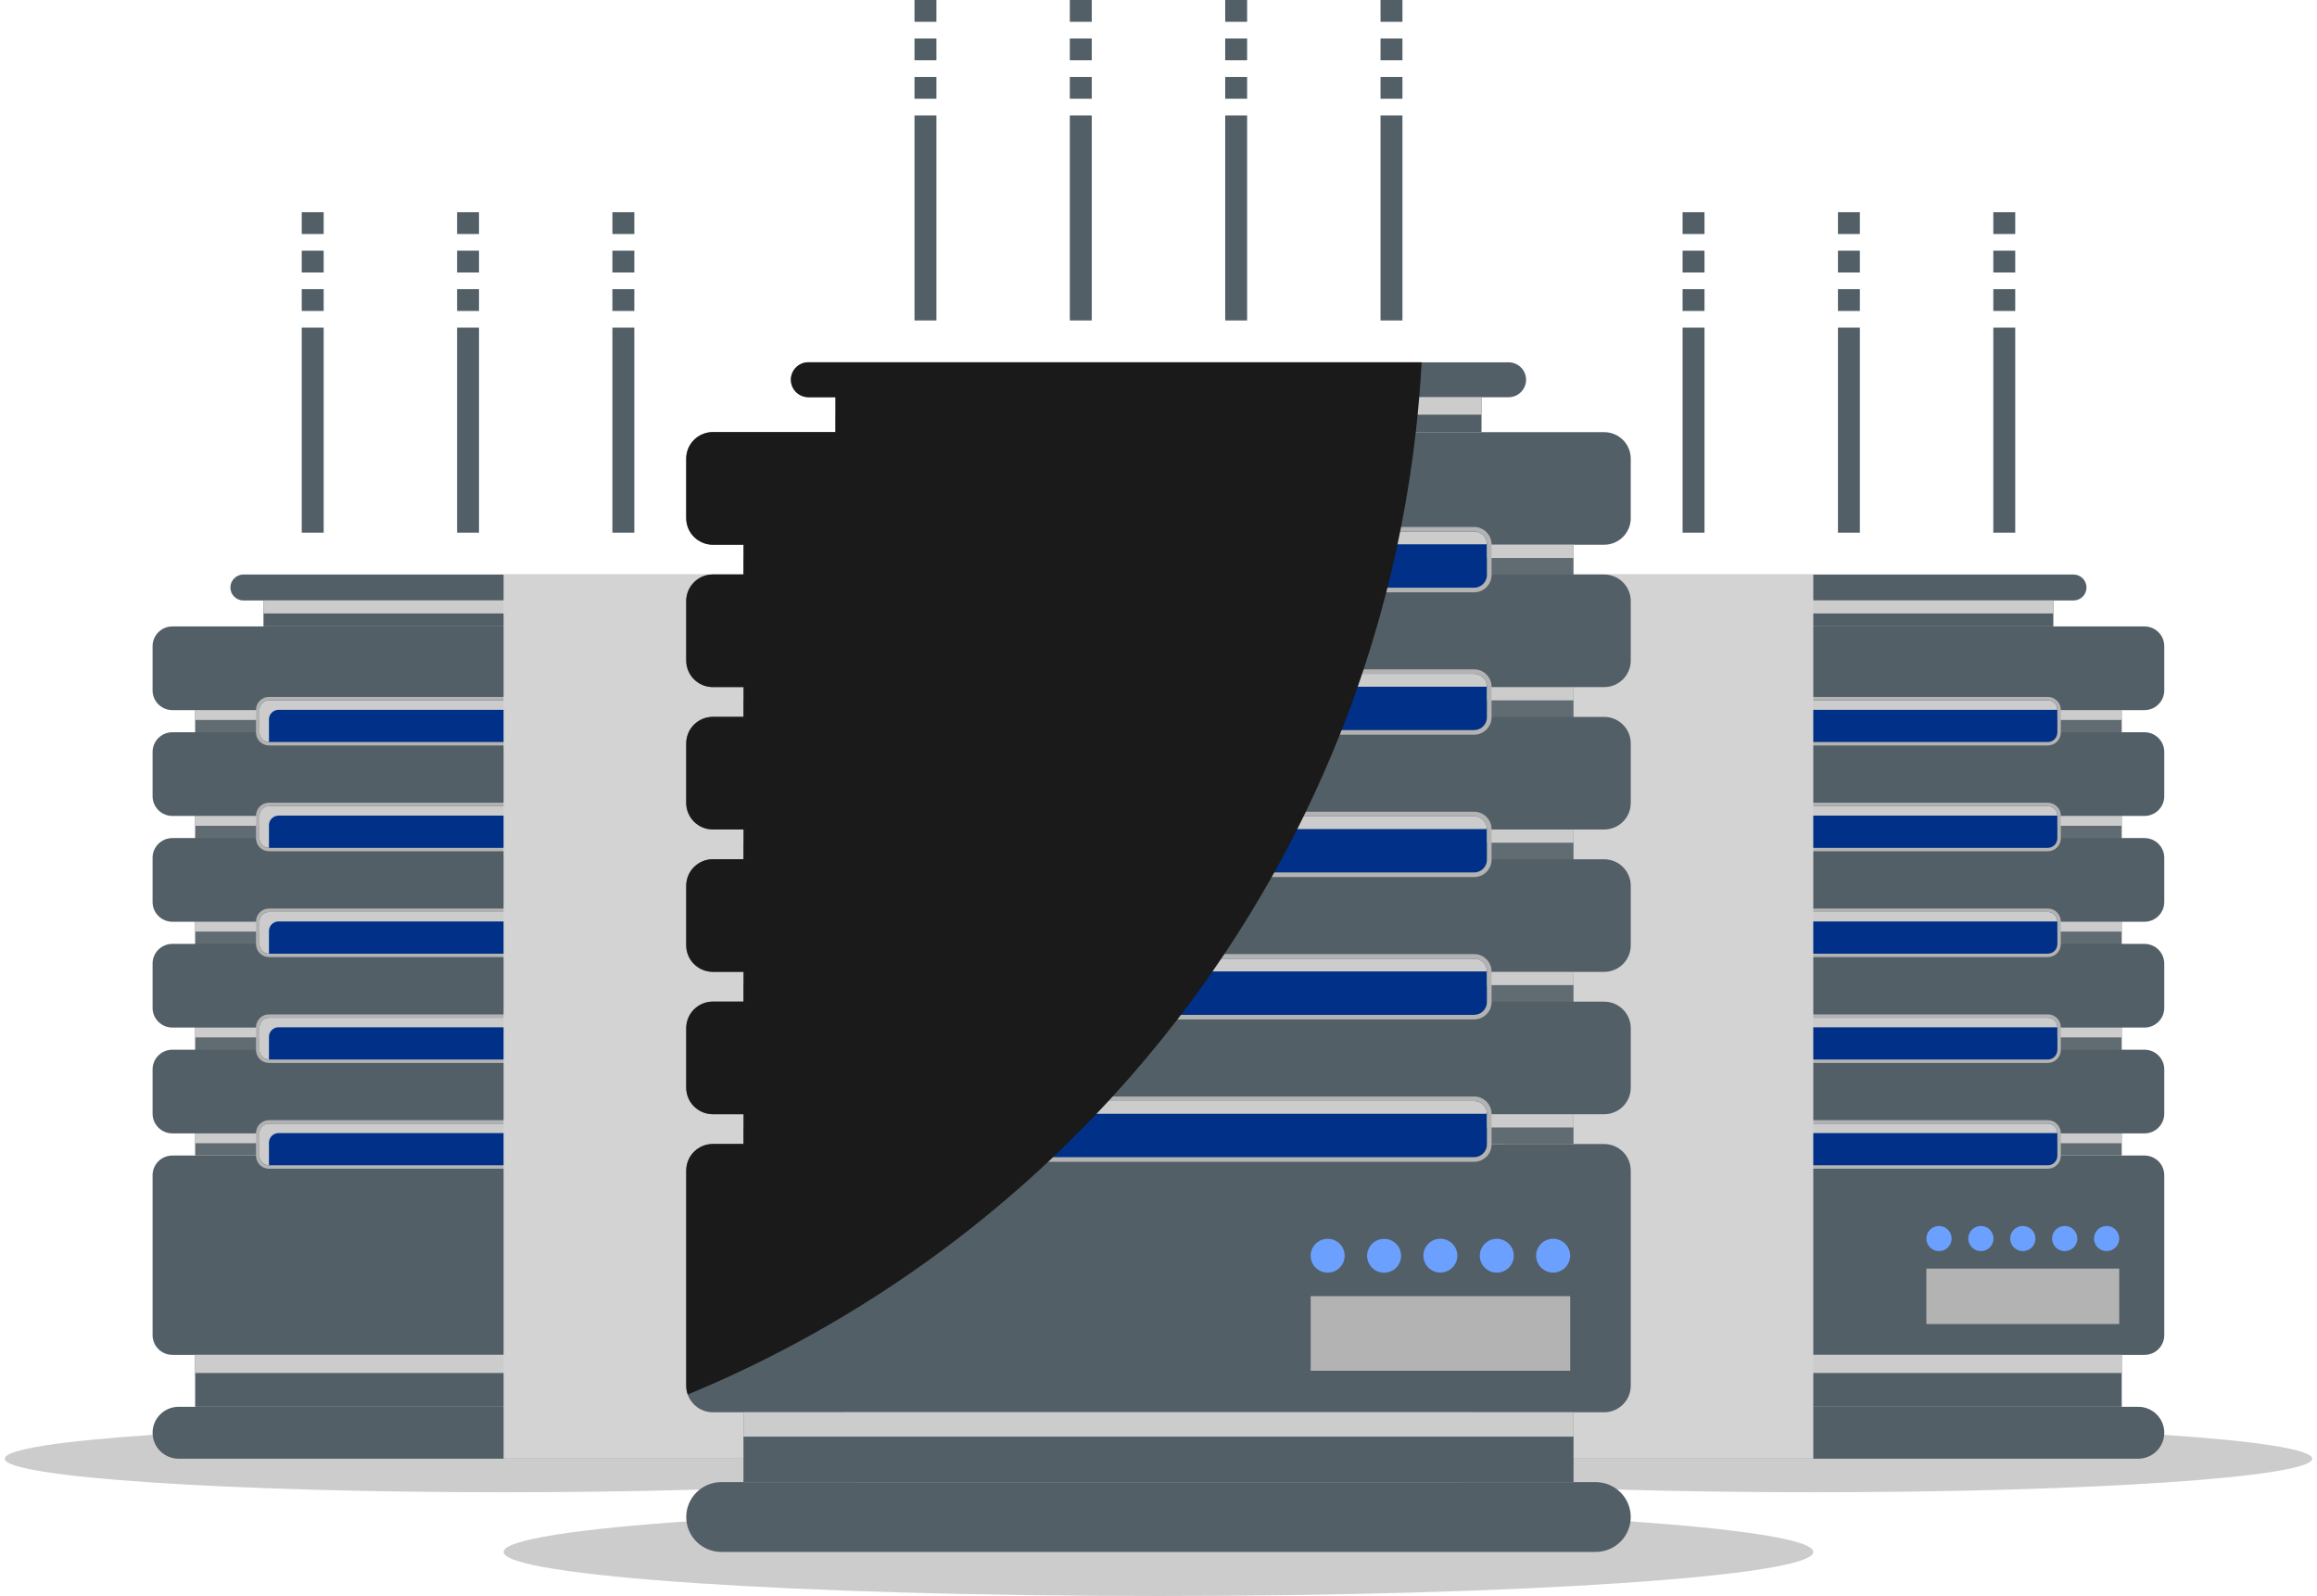 <svg width="241" height="166" viewBox="0 0 241 166" fill="none" xmlns="http://www.w3.org/2000/svg">
<g clip-path="url(#clip0_326_102127)">
<g style="mix-blend-mode:multiply">
<path d="M120.497 166C158.115 166 188.611 163.948 188.611 161.417C188.611 158.887 158.115 156.835 120.497 156.835C82.878 156.835 52.383 158.887 52.383 161.417C52.383 163.948 82.878 166 120.497 166Z" fill="#CCCCCC"/>
</g>
<g style="mix-blend-mode:multiply">
<path d="M52.382 155.21C81.038 155.21 104.268 153.647 104.268 151.72C104.268 149.792 81.038 148.229 52.382 148.229C23.726 148.229 0.496 149.792 0.496 151.72C0.496 153.647 23.726 155.21 52.382 155.21Z" fill="#CCCCCC"/>
</g>
<g style="mix-blend-mode:multiply">
<path d="M188.613 155.21C217.269 155.21 240.499 153.647 240.499 151.72C240.499 149.792 217.269 148.229 188.613 148.229C159.957 148.229 136.727 149.792 136.727 151.72C136.727 153.647 159.957 155.21 188.613 155.21Z" fill="#CCCCCC"/>
</g>
<path d="M88.887 122.237V138.874C88.887 140.006 87.965 140.923 86.827 140.923H17.931C17.033 140.923 16.271 140.352 15.988 139.556C15.913 139.342 15.871 139.113 15.871 138.874V122.237C15.871 121.105 16.793 120.187 17.931 120.187H86.826C87.964 120.187 88.886 121.105 88.886 122.237H88.887Z" fill="#525F66"/>
<path d="M84.465 140.923H20.297V146.322H84.465V140.923Z" fill="#525F66"/>
<path d="M84.463 73.86H20.297V120.187H84.463V73.86Z" fill="#606C72"/>
<path d="M88.887 149.021C88.887 150.511 87.673 151.72 86.173 151.72H18.585C17.835 151.72 17.157 151.417 16.666 150.93C16.174 150.44 15.871 149.766 15.871 149.021C15.871 147.53 17.085 146.321 18.585 146.321H86.173C86.923 146.321 87.601 146.623 88.092 147.112C88.584 147.6 88.887 148.275 88.887 149.021Z" fill="#525F66"/>
<path d="M77.351 62.456H27.406V65.156H77.351V62.456Z" fill="#525F66"/>
<path d="M80.797 61.106C80.797 61.852 80.19 62.456 79.44 62.456H25.321C24.947 62.456 24.607 62.305 24.362 62.06C24.116 61.816 23.965 61.48 23.965 61.106C23.965 60.361 24.572 59.756 25.321 59.756H79.44C79.814 59.756 80.154 59.908 80.399 60.152C80.645 60.396 80.797 60.734 80.797 61.106Z" fill="#525F66"/>
<path d="M88.887 111.23V115.835C88.887 116.966 87.965 117.884 86.827 117.884H17.931C16.793 117.884 15.871 116.966 15.871 115.835V111.23C15.871 110.098 16.793 109.181 17.931 109.181H86.826C87.964 109.181 88.886 110.098 88.886 111.23H88.887Z" fill="#525F66"/>
<path d="M88.887 100.223V104.828C88.887 105.96 87.965 106.877 86.827 106.877H17.931C16.793 106.877 15.871 105.96 15.871 104.828V100.223C15.871 99.092 16.793 98.174 17.931 98.174H86.826C87.964 98.174 88.886 99.092 88.886 100.223H88.887Z" fill="#525F66"/>
<path d="M88.887 89.217V93.821C88.887 94.953 87.965 95.871 86.827 95.871H17.931C16.793 95.871 15.871 94.953 15.871 93.821V89.217C15.871 88.085 16.793 87.168 17.931 87.168H86.826C87.964 87.168 88.886 88.085 88.886 89.217H88.887Z" fill="#525F66"/>
<path d="M88.887 78.211V82.816C88.887 83.948 87.965 84.865 86.827 84.865H17.931C16.793 84.865 15.871 83.948 15.871 82.816V78.211C15.871 77.079 16.793 76.162 17.931 76.162H86.826C87.964 76.162 88.886 77.079 88.886 78.211H88.887Z" fill="#525F66"/>
<g style="mix-blend-mode:multiply">
<path d="M84.463 117.884H20.297V118.906H84.463V117.884Z" fill="#CCCCCC"/>
</g>
<g style="mix-blend-mode:multiply">
<path d="M84.463 106.878H20.297V107.901H84.463V106.878Z" fill="#CCCCCC"/>
</g>
<g style="mix-blend-mode:multiply">
<path d="M84.463 95.872H20.297V96.894H84.463V95.872Z" fill="#CCCCCC"/>
</g>
<g style="mix-blend-mode:multiply">
<path d="M84.463 84.865H20.297V85.889H84.463V84.865Z" fill="#CCCCCC"/>
</g>
<path d="M76.773 116.861H27.98C27.428 116.861 26.98 117.306 26.98 117.855V120.215C26.98 120.764 27.428 121.209 27.98 121.209H76.773C77.325 121.209 77.772 120.764 77.772 120.215V117.855C77.772 117.306 77.325 116.861 76.773 116.861Z" fill="#003087"/>
<path d="M76.773 105.854H27.98C27.428 105.854 26.98 106.3 26.98 106.849V109.209C26.98 109.758 27.428 110.203 27.98 110.203H76.773C77.325 110.203 77.772 109.758 77.772 109.209V106.849C77.772 106.3 77.325 105.854 76.773 105.854Z" fill="#003087"/>
<path d="M76.773 94.849H27.98C27.428 94.849 26.98 95.294 26.98 95.843V98.203C26.98 98.752 27.428 99.197 27.98 99.197H76.773C77.325 99.197 77.772 98.752 77.772 98.203V95.843C77.772 95.294 77.325 94.849 76.773 94.849Z" fill="#003087"/>
<path d="M76.773 83.842H27.98C27.428 83.842 26.98 84.287 26.98 84.837V87.197C26.98 87.746 27.428 88.191 27.98 88.191H76.773C77.325 88.191 77.772 87.746 77.772 87.197V84.837C77.772 84.287 77.325 83.842 76.773 83.842Z" fill="#003087"/>
<g style="mix-blend-mode:multiply">
<path d="M27.976 88.188V85.828C27.976 85.279 28.424 84.833 28.976 84.833H77.768C77.768 84.833 77.77 84.833 77.771 84.833C77.77 84.286 77.323 83.842 76.772 83.842H27.98C27.428 83.842 26.98 84.287 26.98 84.837V87.197C26.98 87.745 27.427 88.189 27.977 88.191C27.977 88.19 27.977 88.189 27.977 88.188H27.976Z" fill="#CCCCCC"/>
</g>
<g style="mix-blend-mode:multiply">
<path d="M27.976 99.194V96.834C27.976 96.285 28.424 95.84 28.976 95.84H77.768C77.768 95.84 77.77 95.84 77.771 95.84C77.77 95.292 77.323 94.849 76.772 94.849H27.98C27.428 94.849 26.98 95.294 26.98 95.843V98.203C26.98 98.751 27.427 99.196 27.977 99.197C27.977 99.196 27.977 99.195 27.977 99.194H27.976Z" fill="#CCCCCC"/>
</g>
<g style="mix-blend-mode:multiply">
<path d="M27.976 110.201V107.841C27.976 107.292 28.424 106.847 28.976 106.847H77.768C77.768 106.847 77.77 106.847 77.771 106.847C77.77 106.299 77.323 105.855 76.772 105.855H27.98C27.428 105.855 26.98 106.301 26.98 106.85V109.21C26.98 109.758 27.427 110.202 27.977 110.204C27.977 110.203 27.977 110.202 27.977 110.201H27.976Z" fill="#CCCCCC"/>
</g>
<g style="mix-blend-mode:multiply">
<path d="M27.976 121.206V118.846C27.976 118.297 28.424 117.852 28.976 117.852H77.768C77.768 117.852 77.77 117.852 77.771 117.852C77.77 117.305 77.323 116.861 76.772 116.861H27.98C27.428 116.861 26.98 117.306 26.98 117.855V120.215C26.98 120.763 27.427 121.208 27.977 121.209C27.977 121.209 27.977 121.207 27.977 121.206H27.976Z" fill="#CCCCCC"/>
</g>
<g style="mix-blend-mode:multiply">
<path d="M76.774 116.51H27.981C27.236 116.51 26.629 117.114 26.629 117.856V120.216C26.629 120.958 27.236 121.561 27.981 121.561H76.774C77.52 121.561 78.126 120.958 78.126 120.216V117.856C78.126 117.114 77.52 116.51 76.774 116.51ZM77.773 120.215C77.773 120.764 77.325 121.209 76.773 121.209H27.979C27.956 121.209 27.933 121.209 27.91 121.206C27.899 121.206 27.887 121.206 27.877 121.204C27.861 121.203 27.845 121.201 27.83 121.198C27.828 121.198 27.826 121.198 27.823 121.197C27.808 121.195 27.793 121.193 27.778 121.189C27.776 121.189 27.774 121.189 27.772 121.188C27.767 121.187 27.762 121.186 27.756 121.184C27.747 121.182 27.738 121.18 27.73 121.178C27.729 121.178 27.727 121.178 27.726 121.177C27.703 121.171 27.682 121.165 27.66 121.157C27.634 121.148 27.608 121.138 27.583 121.128C27.576 121.125 27.568 121.121 27.56 121.117C27.545 121.111 27.531 121.104 27.517 121.096C27.513 121.094 27.51 121.092 27.507 121.09C27.506 121.09 27.505 121.09 27.504 121.089C27.491 121.081 27.476 121.073 27.463 121.065C27.462 121.064 27.46 121.063 27.459 121.062C27.441 121.052 27.424 121.04 27.407 121.028C27.399 121.023 27.392 121.017 27.383 121.011C27.378 121.007 27.373 121.003 27.366 120.999C27.359 120.993 27.351 120.987 27.344 120.981C27.337 120.975 27.33 120.969 27.324 120.963C27.319 120.959 27.316 120.956 27.311 120.952C27.302 120.944 27.292 120.934 27.284 120.926C27.268 120.912 27.253 120.896 27.239 120.88C27.23 120.87 27.22 120.859 27.211 120.848C27.21 120.847 27.21 120.846 27.209 120.845C27.198 120.831 27.186 120.816 27.175 120.801C27.17 120.794 27.165 120.787 27.159 120.779C27.157 120.777 27.156 120.775 27.154 120.772H27.153L27.153 120.771C27.146 120.76 27.139 120.75 27.132 120.739C27.121 120.719 27.109 120.701 27.099 120.681C27.089 120.663 27.08 120.645 27.072 120.627C27.069 120.619 27.065 120.612 27.062 120.604C27.058 120.595 27.054 120.585 27.051 120.576C27.047 120.565 27.043 120.554 27.039 120.542C27.033 120.526 27.028 120.509 27.022 120.492C27.016 120.47 27.011 120.448 27.006 120.425C27.001 120.406 26.998 120.387 26.995 120.367C26.992 120.348 26.99 120.329 26.988 120.309C26.987 120.296 26.986 120.283 26.985 120.27C26.984 120.252 26.984 120.234 26.984 120.216V117.856C26.984 117.766 26.995 117.679 27.018 117.597C27.026 117.569 27.035 117.541 27.044 117.514C27.057 117.479 27.073 117.444 27.089 117.411C27.101 117.386 27.114 117.363 27.128 117.341C27.169 117.273 27.22 117.209 27.276 117.153C27.299 117.13 27.322 117.109 27.347 117.089C27.359 117.079 27.372 117.068 27.385 117.059C27.397 117.049 27.411 117.04 27.424 117.031C27.433 117.025 27.443 117.019 27.453 117.012C27.457 117.01 27.461 117.008 27.465 117.005C27.491 116.988 27.52 116.973 27.549 116.96C27.569 116.951 27.589 116.942 27.609 116.934C27.619 116.93 27.629 116.926 27.639 116.923C27.65 116.918 27.661 116.915 27.672 116.912C27.682 116.908 27.693 116.905 27.704 116.902C27.712 116.899 27.721 116.897 27.73 116.895C27.731 116.894 27.733 116.894 27.735 116.893C27.742 116.892 27.749 116.89 27.758 116.888C27.774 116.884 27.79 116.881 27.807 116.879C27.818 116.877 27.829 116.874 27.841 116.874C27.854 116.871 27.867 116.869 27.881 116.868C27.898 116.866 27.915 116.865 27.932 116.865C27.95 116.864 27.965 116.863 27.983 116.863H76.776C76.794 116.863 76.811 116.864 76.828 116.865C76.845 116.865 76.862 116.866 76.879 116.868C76.894 116.87 76.909 116.871 76.923 116.874C76.935 116.875 76.947 116.877 76.958 116.88C76.965 116.881 76.971 116.881 76.978 116.884C76.984 116.884 76.99 116.885 76.996 116.887C76.999 116.887 77.003 116.888 77.007 116.89C77.013 116.89 77.019 116.892 77.026 116.894L77.045 116.899C77.053 116.901 77.06 116.903 77.069 116.906C77.071 116.906 77.073 116.906 77.074 116.907C77.105 116.916 77.135 116.927 77.164 116.94C77.179 116.946 77.195 116.953 77.21 116.961C77.224 116.968 77.239 116.974 77.252 116.983C77.254 116.983 77.255 116.984 77.256 116.985C77.26 116.986 77.263 116.988 77.266 116.99C77.27 116.993 77.276 116.995 77.28 116.999C77.299 117.008 77.316 117.021 77.335 117.032H77.335C77.347 117.04 77.36 117.049 77.373 117.059C77.373 117.058 77.373 117.059 77.374 117.06C77.379 117.063 77.383 117.067 77.388 117.071C77.395 117.076 77.403 117.082 77.411 117.09C77.415 117.093 77.421 117.096 77.425 117.101C77.433 117.107 77.439 117.113 77.448 117.121C77.459 117.13 77.471 117.142 77.481 117.153C77.493 117.164 77.504 117.176 77.514 117.187C77.515 117.188 77.516 117.188 77.516 117.189C77.524 117.198 77.533 117.208 77.541 117.217C77.551 117.229 77.562 117.242 77.573 117.256C77.581 117.267 77.59 117.28 77.598 117.291C77.6 117.294 77.602 117.297 77.605 117.301C77.607 117.304 77.609 117.308 77.612 117.311C77.621 117.324 77.629 117.339 77.637 117.353C77.65 117.376 77.663 117.399 77.675 117.423C77.677 117.426 77.678 117.429 77.68 117.433C77.685 117.443 77.69 117.454 77.695 117.465C77.695 117.466 77.695 117.467 77.695 117.467C77.701 117.482 77.707 117.497 77.713 117.512C77.713 117.512 77.714 117.513 77.714 117.514C77.723 117.538 77.731 117.56 77.738 117.585C77.74 117.592 77.742 117.598 77.743 117.605C77.744 117.607 77.744 117.607 77.744 117.608C77.748 117.623 77.752 117.638 77.754 117.652C77.755 117.653 77.755 117.654 77.755 117.655C77.755 117.659 77.756 117.663 77.757 117.666C77.759 117.678 77.761 117.689 77.763 117.701V117.704C77.765 117.72 77.768 117.735 77.769 117.751C77.771 117.763 77.771 117.774 77.771 117.785C77.772 117.791 77.773 117.797 77.773 117.804C77.774 117.819 77.774 117.836 77.774 117.853V120.216L77.773 120.215Z" fill="#B3B3B3"/>
</g>
<g style="mix-blend-mode:multiply">
<path d="M76.774 105.504H27.981C27.236 105.504 26.629 106.107 26.629 106.849V109.209C26.629 109.951 27.236 110.555 27.981 110.555H76.774C77.52 110.555 78.126 109.951 78.126 109.209V106.849C78.126 106.107 77.52 105.504 76.774 105.504ZM77.773 109.209C77.773 109.535 77.615 109.826 77.371 110.006C77.345 110.026 77.319 110.043 77.291 110.06C77.264 110.077 77.235 110.092 77.206 110.105C77.162 110.127 77.117 110.144 77.07 110.159H77.07C76.976 110.189 76.876 110.204 76.773 110.204H27.979C27.961 110.204 27.944 110.203 27.927 110.201C27.921 110.201 27.915 110.201 27.909 110.201C27.899 110.2 27.889 110.199 27.879 110.198H27.876C27.86 110.196 27.845 110.194 27.829 110.192H27.826C27.815 110.19 27.803 110.188 27.792 110.186C27.774 110.183 27.759 110.18 27.742 110.175C27.738 110.174 27.733 110.173 27.73 110.172C27.728 110.171 27.727 110.171 27.725 110.17C27.705 110.166 27.686 110.161 27.666 110.153C27.658 110.151 27.649 110.148 27.641 110.145C27.636 110.143 27.631 110.142 27.626 110.139C27.604 110.132 27.583 110.122 27.563 110.112C27.558 110.111 27.553 110.108 27.548 110.106C27.548 110.106 27.547 110.105 27.547 110.105C27.542 110.103 27.536 110.1 27.532 110.098C27.528 110.096 27.525 110.094 27.522 110.092C27.519 110.091 27.516 110.09 27.514 110.089C27.496 110.08 27.479 110.069 27.462 110.059C27.45 110.052 27.435 110.042 27.422 110.033C27.42 110.032 27.418 110.03 27.415 110.028C27.397 110.017 27.38 110.004 27.363 109.99C27.36 109.989 27.357 109.986 27.355 109.984C27.354 109.983 27.352 109.982 27.351 109.98C27.344 109.975 27.338 109.969 27.331 109.964C27.324 109.958 27.316 109.952 27.309 109.944C27.306 109.941 27.302 109.937 27.298 109.933C27.295 109.931 27.293 109.929 27.29 109.926C27.287 109.924 27.286 109.922 27.284 109.92C27.281 109.918 27.278 109.915 27.276 109.912C27.262 109.898 27.246 109.882 27.233 109.867C27.216 109.848 27.2 109.827 27.185 109.808C27.176 109.796 27.168 109.785 27.159 109.773C27.149 109.758 27.138 109.742 27.128 109.727C27.123 109.718 27.118 109.709 27.114 109.7C27.111 109.696 27.108 109.69 27.105 109.685C27.103 109.682 27.102 109.678 27.099 109.675C27.096 109.67 27.094 109.664 27.091 109.658C27.089 109.653 27.086 109.648 27.083 109.643C27.076 109.629 27.07 109.614 27.064 109.6C27.06 109.59 27.056 109.581 27.053 109.572C27.049 109.564 27.047 109.556 27.044 109.548C27.042 109.544 27.041 109.54 27.04 109.537C27.034 109.519 27.029 109.502 27.023 109.484C27.017 109.462 27.012 109.441 27.006 109.418C27.003 109.4 27 109.383 26.997 109.365V109.363C26.994 109.349 26.992 109.333 26.991 109.319C26.991 109.316 26.99 109.313 26.991 109.31C26.988 109.296 26.987 109.282 26.987 109.268C26.986 109.249 26.985 109.231 26.985 109.212V106.852C26.985 106.763 26.997 106.676 27.019 106.593C27.027 106.565 27.036 106.537 27.046 106.51C27.058 106.475 27.074 106.441 27.091 106.407C27.102 106.383 27.115 106.36 27.129 106.338C27.171 106.269 27.221 106.206 27.277 106.15C27.459 105.97 27.709 105.858 27.984 105.858H76.777C76.868 105.858 76.956 105.87 77.04 105.893C77.051 105.896 77.063 105.899 77.073 105.903C77.105 105.912 77.136 105.924 77.165 105.936L77.299 106.004L77.334 106.027L77.411 106.085C77.411 106.085 77.416 106.088 77.418 106.091L77.464 106.132C77.464 106.132 77.469 106.136 77.471 106.138C77.478 106.145 77.485 106.152 77.492 106.16C77.511 106.179 77.529 106.198 77.546 106.219C77.548 106.222 77.551 106.225 77.554 106.228C77.554 106.23 77.556 106.232 77.558 106.233C77.566 106.244 77.575 106.255 77.583 106.266C77.584 106.267 77.585 106.269 77.586 106.27C77.593 106.281 77.601 106.291 77.609 106.302C77.617 106.315 77.626 106.329 77.634 106.342C77.641 106.353 77.647 106.365 77.654 106.376C77.654 106.377 77.656 106.378 77.656 106.378C77.655 106.378 77.656 106.378 77.656 106.378C77.662 106.391 77.669 106.405 77.676 106.419C77.676 106.419 77.677 106.42 77.678 106.421C77.684 106.434 77.69 106.449 77.697 106.463C77.704 106.481 77.712 106.5 77.719 106.519C77.727 106.542 77.734 106.564 77.742 106.588C77.743 106.596 77.746 106.603 77.747 106.61C77.75 106.622 77.753 106.636 77.755 106.648C77.756 106.649 77.756 106.65 77.756 106.651C77.757 106.655 77.758 106.659 77.758 106.662C77.76 106.671 77.762 106.681 77.763 106.69C77.764 106.693 77.764 106.695 77.764 106.697C77.767 106.714 77.769 106.73 77.771 106.747V106.749C77.771 106.758 77.773 106.767 77.773 106.775V106.777C77.774 106.786 77.774 106.796 77.774 106.804C77.776 106.818 77.776 106.834 77.776 106.848V109.21L77.773 109.209Z" fill="#B3B3B3"/>
</g>
<g style="mix-blend-mode:multiply">
<path d="M76.774 94.498H27.981C27.236 94.498 26.629 95.101 26.629 95.843V98.203C26.629 98.945 27.236 99.548 27.981 99.548H76.774C77.52 99.548 78.126 98.945 78.126 98.203V95.843C78.126 95.101 77.52 94.498 76.774 94.498ZM77.773 98.203C77.773 98.752 77.325 99.197 76.773 99.197H27.979C27.956 99.197 27.933 99.197 27.91 99.194C27.899 99.194 27.887 99.194 27.877 99.192C27.871 99.191 27.866 99.191 27.859 99.191C27.848 99.189 27.837 99.188 27.826 99.186C27.815 99.184 27.803 99.182 27.792 99.18C27.789 99.179 27.787 99.179 27.784 99.178C27.75 99.172 27.718 99.164 27.686 99.153C27.679 99.151 27.671 99.149 27.663 99.146C27.638 99.138 27.615 99.129 27.593 99.119C27.589 99.118 27.585 99.116 27.581 99.114C27.555 99.103 27.529 99.091 27.506 99.079C27.505 99.078 27.504 99.078 27.503 99.077C27.49 99.069 27.475 99.062 27.462 99.053C27.461 99.052 27.459 99.051 27.458 99.05C27.44 99.04 27.424 99.028 27.406 99.016C27.398 99.011 27.391 99.005 27.383 98.999C27.377 98.995 27.372 98.991 27.366 98.987C27.354 98.978 27.343 98.969 27.332 98.959C27.329 98.957 27.326 98.954 27.323 98.951C27.319 98.948 27.315 98.944 27.31 98.94C27.299 98.93 27.289 98.92 27.279 98.91C27.277 98.909 27.276 98.907 27.274 98.906C27.263 98.894 27.251 98.882 27.24 98.87C27.233 98.861 27.225 98.852 27.216 98.843C27.195 98.819 27.176 98.794 27.159 98.768C27.149 98.755 27.139 98.741 27.131 98.727C27.131 98.726 27.13 98.724 27.129 98.723C27.128 98.722 27.128 98.72 27.127 98.72C27.117 98.703 27.107 98.686 27.098 98.669C27.092 98.658 27.086 98.646 27.08 98.635C27.073 98.621 27.067 98.607 27.061 98.592C27.057 98.583 27.053 98.573 27.05 98.564C27.044 98.552 27.04 98.539 27.035 98.526C27.031 98.513 27.027 98.499 27.023 98.486C27.022 98.483 27.022 98.48 27.021 98.478C27.015 98.457 27.009 98.436 27.006 98.415C27.001 98.395 26.998 98.377 26.995 98.357C26.992 98.338 26.99 98.319 26.988 98.299C26.987 98.287 26.986 98.272 26.985 98.259C26.984 98.241 26.984 98.224 26.984 98.206V95.845C26.984 95.296 27.431 94.85 27.983 94.85H76.776C76.794 94.85 76.81 94.851 76.828 94.852C76.845 94.853 76.861 94.853 76.879 94.856C76.893 94.857 76.907 94.859 76.922 94.861C76.939 94.863 76.955 94.866 76.971 94.869C76.983 94.872 76.996 94.874 77.008 94.877C77.019 94.879 77.029 94.882 77.039 94.885C77.041 94.885 77.043 94.885 77.045 94.886C77.046 94.887 77.047 94.887 77.048 94.887C77.056 94.889 77.065 94.892 77.073 94.894C77.084 94.897 77.095 94.9 77.104 94.904C77.115 94.908 77.127 94.912 77.137 94.916C77.143 94.919 77.15 94.921 77.156 94.923C77.159 94.925 77.162 94.925 77.165 94.927C77.181 94.933 77.195 94.94 77.21 94.947C77.217 94.95 77.224 94.954 77.233 94.959C77.25 94.966 77.266 94.976 77.283 94.986C77.305 94.998 77.327 95.012 77.348 95.027C77.37 95.042 77.391 95.058 77.411 95.075C77.411 95.075 77.412 95.075 77.413 95.076C77.424 95.086 77.436 95.096 77.447 95.106H77.448C77.459 95.117 77.472 95.128 77.482 95.139L77.484 95.141C77.505 95.162 77.525 95.183 77.543 95.206C77.544 95.207 77.546 95.208 77.547 95.209C77.556 95.221 77.567 95.234 77.576 95.246C77.58 95.251 77.583 95.255 77.586 95.261C77.602 95.281 77.616 95.302 77.629 95.324C77.63 95.324 77.631 95.326 77.631 95.327C77.648 95.354 77.662 95.381 77.675 95.41C77.689 95.439 77.703 95.47 77.714 95.501C77.725 95.53 77.734 95.558 77.742 95.588C77.743 95.589 77.743 95.59 77.743 95.592C77.743 95.592 77.744 95.594 77.744 95.595C77.75 95.621 77.756 95.647 77.761 95.674C77.762 95.68 77.763 95.686 77.764 95.692C77.767 95.707 77.768 95.723 77.77 95.739V95.742C77.771 95.75 77.772 95.758 77.772 95.767V95.77C77.773 95.778 77.774 95.788 77.774 95.796C77.775 95.811 77.775 95.826 77.775 95.84V98.203H77.773Z" fill="#B3B3B3"/>
</g>
<g style="mix-blend-mode:multiply">
<path d="M76.774 83.492H27.981C27.236 83.492 26.629 84.095 26.629 84.837V87.197C26.629 87.939 27.236 88.542 27.981 88.542H76.774C77.52 88.542 78.126 87.939 78.126 87.197V84.837C78.126 84.095 77.52 83.492 76.774 83.492ZM77.773 87.197C77.773 87.745 77.325 88.191 76.773 88.191H27.979C27.956 88.191 27.933 88.19 27.91 88.188C27.9 88.187 27.889 88.187 27.88 88.186H27.877C27.861 88.184 27.845 88.182 27.83 88.179C27.828 88.179 27.826 88.179 27.823 88.179C27.816 88.177 27.81 88.176 27.803 88.175C27.795 88.174 27.786 88.173 27.777 88.17C27.775 88.17 27.774 88.17 27.771 88.169C27.757 88.167 27.743 88.163 27.73 88.16C27.729 88.159 27.727 88.159 27.726 88.158C27.703 88.153 27.682 88.146 27.66 88.138C27.656 88.137 27.652 88.135 27.648 88.134C27.626 88.127 27.605 88.119 27.583 88.108C27.58 88.107 27.576 88.105 27.572 88.104C27.563 88.1 27.554 88.095 27.545 88.092C27.532 88.085 27.519 88.079 27.507 88.072C27.506 88.071 27.505 88.071 27.504 88.07C27.491 88.063 27.476 88.055 27.463 88.046C27.462 88.045 27.46 88.045 27.459 88.044C27.441 88.033 27.424 88.021 27.407 88.01C27.399 88.004 27.392 87.999 27.383 87.992C27.378 87.989 27.373 87.984 27.366 87.98C27.355 87.971 27.344 87.962 27.333 87.952C27.33 87.95 27.327 87.948 27.324 87.945C27.319 87.941 27.316 87.937 27.311 87.933C27.3 87.924 27.29 87.914 27.28 87.904C27.278 87.902 27.277 87.901 27.275 87.899C27.264 87.888 27.252 87.875 27.241 87.863C27.233 87.855 27.226 87.846 27.217 87.836C27.211 87.829 27.205 87.821 27.198 87.813C27.191 87.803 27.183 87.793 27.175 87.782C27.169 87.775 27.164 87.767 27.158 87.759C27.149 87.746 27.139 87.733 27.131 87.72C27.131 87.718 27.13 87.717 27.129 87.715C27.128 87.715 27.128 87.713 27.127 87.712C27.117 87.696 27.107 87.679 27.098 87.662C27.092 87.65 27.086 87.639 27.08 87.627C27.073 87.614 27.067 87.599 27.061 87.585C27.057 87.576 27.053 87.566 27.05 87.557C27.046 87.549 27.043 87.539 27.04 87.531C27.038 87.528 27.038 87.524 27.037 87.521C27.031 87.505 27.026 87.49 27.022 87.473C27.016 87.451 27.01 87.429 27.005 87.406C27 87.387 26.997 87.368 26.994 87.349C26.991 87.329 26.989 87.31 26.987 87.29C26.986 87.278 26.985 87.264 26.984 87.251C26.984 87.233 26.983 87.216 26.983 87.197V84.837C26.983 84.288 27.43 83.842 27.982 83.842H76.778C76.799 83.842 76.82 83.843 76.84 83.844C76.849 83.844 76.857 83.845 76.864 83.847C76.883 83.848 76.901 83.85 76.92 83.853C76.925 83.853 76.93 83.854 76.936 83.855C76.957 83.858 76.977 83.862 76.996 83.867C76.999 83.867 77.003 83.867 77.006 83.868C77.028 83.873 77.05 83.879 77.073 83.887C77.088 83.891 77.104 83.897 77.118 83.902C77.123 83.904 77.127 83.905 77.132 83.907C77.138 83.909 77.144 83.911 77.15 83.914C77.17 83.922 77.189 83.929 77.208 83.939C77.208 83.939 77.209 83.939 77.209 83.94C77.229 83.948 77.247 83.959 77.265 83.969C77.29 83.982 77.312 83.997 77.335 84.011C77.347 84.019 77.36 84.029 77.373 84.038H77.373C77.373 84.038 77.38 84.044 77.383 84.047C77.391 84.053 77.401 84.06 77.41 84.067C77.41 84.067 77.411 84.068 77.411 84.069C77.423 84.079 77.435 84.088 77.446 84.099H77.446C77.458 84.11 77.47 84.121 77.481 84.132C77.492 84.143 77.504 84.156 77.515 84.168C77.523 84.176 77.532 84.185 77.538 84.194C77.541 84.197 77.544 84.2 77.545 84.202C77.555 84.214 77.566 84.227 77.575 84.239C77.579 84.244 77.582 84.248 77.585 84.253C77.6 84.274 77.615 84.294 77.627 84.316C77.628 84.317 77.629 84.319 77.63 84.32C77.647 84.347 77.661 84.374 77.674 84.403C77.674 84.403 77.675 84.404 77.675 84.405C77.682 84.418 77.688 84.433 77.695 84.447C77.695 84.447 77.695 84.447 77.695 84.448C77.701 84.459 77.705 84.472 77.71 84.484C77.71 84.487 77.712 84.49 77.713 84.493C77.714 84.496 77.715 84.499 77.716 84.502C77.723 84.523 77.73 84.543 77.736 84.565C77.739 84.571 77.74 84.578 77.742 84.584C77.743 84.586 77.743 84.587 77.743 84.587C77.746 84.602 77.75 84.617 77.752 84.631C77.753 84.632 77.753 84.633 77.753 84.634C77.754 84.638 77.755 84.642 77.755 84.646C77.758 84.657 77.76 84.668 77.761 84.68V84.683C77.764 84.699 77.766 84.714 77.768 84.729V84.732C77.768 84.74 77.77 84.749 77.77 84.758V84.76C77.771 84.768 77.771 84.777 77.771 84.787C77.773 84.8 77.773 84.816 77.773 84.83V87.194V87.197Z" fill="#B3B3B3"/>
</g>
<path d="M88.887 67.205V71.809C88.887 72.941 87.965 73.859 86.827 73.859H17.931C16.793 73.859 15.871 72.941 15.871 71.809V67.205C15.871 66.073 16.793 65.156 17.931 65.156H86.826C87.964 65.156 88.886 66.073 88.886 67.205H88.887Z" fill="#525F66"/>
<g style="mix-blend-mode:multiply">
<path d="M84.463 73.86H20.297V74.882H84.463V73.86Z" fill="#CCCCCC"/>
</g>
<path d="M76.773 72.836H27.98C27.428 72.836 26.98 73.281 26.98 73.83V76.19C26.98 76.739 27.428 77.184 27.98 77.184H76.773C77.325 77.184 77.772 76.739 77.772 76.19V73.83C77.772 73.281 77.325 72.836 76.773 72.836Z" fill="#003087"/>
<g style="mix-blend-mode:multiply">
<path d="M27.976 77.181V74.821C27.976 74.272 28.424 73.827 28.976 73.827H77.768C77.768 73.827 77.77 73.827 77.771 73.827C77.77 73.28 77.323 72.836 76.772 72.836H27.98C27.428 72.836 26.98 73.281 26.98 73.83V76.19C26.98 76.739 27.427 77.183 27.977 77.184C27.977 77.184 27.977 77.182 27.977 77.181H27.976Z" fill="#CCCCCC"/>
</g>
<g style="mix-blend-mode:multiply">
<path d="M76.774 72.485H27.981C27.236 72.485 26.629 73.088 26.629 73.83V76.19C26.629 76.932 27.236 77.535 27.981 77.535H76.774C77.52 77.535 78.126 76.932 78.126 76.19V73.83C78.126 73.088 77.52 72.485 76.774 72.485ZM77.773 76.19C77.773 76.739 77.325 77.185 76.773 77.185H27.979C27.957 77.185 27.937 77.184 27.916 77.182C27.911 77.182 27.905 77.182 27.899 77.181C27.897 77.182 27.895 77.181 27.892 77.18C27.873 77.179 27.855 77.177 27.837 77.174C27.835 77.174 27.832 77.174 27.829 77.173H27.826C27.815 77.172 27.803 77.17 27.792 77.167C27.771 77.163 27.75 77.159 27.73 77.154C27.727 77.153 27.726 77.153 27.724 77.152C27.711 77.149 27.699 77.146 27.689 77.142C27.686 77.142 27.685 77.142 27.682 77.141C27.667 77.135 27.652 77.131 27.637 77.126C27.637 77.126 27.637 77.125 27.636 77.125C27.622 77.12 27.607 77.114 27.593 77.108C27.593 77.108 27.592 77.108 27.591 77.107C27.585 77.105 27.58 77.102 27.573 77.099C27.567 77.097 27.561 77.094 27.555 77.091C27.545 77.087 27.535 77.082 27.526 77.077C27.524 77.076 27.522 77.076 27.52 77.073C27.5 77.064 27.481 77.053 27.462 77.042C27.45 77.034 27.435 77.025 27.423 77.017C27.422 77.016 27.422 77.015 27.421 77.015C27.41 77.007 27.397 76.998 27.386 76.99C27.385 76.989 27.383 76.988 27.383 76.988C27.365 76.975 27.349 76.961 27.333 76.948C27.318 76.936 27.302 76.921 27.287 76.907C27.283 76.903 27.278 76.898 27.274 76.895C27.258 76.878 27.243 76.862 27.229 76.845C27.218 76.833 27.207 76.819 27.198 76.807C27.19 76.797 27.182 76.786 27.175 76.777C27.169 76.769 27.163 76.76 27.156 76.752C27.147 76.74 27.139 76.727 27.131 76.715C27.13 76.712 27.128 76.708 27.126 76.706C27.116 76.69 27.107 76.674 27.098 76.657C27.089 76.639 27.079 76.622 27.072 76.604C27.068 76.596 27.064 76.589 27.061 76.58C27.058 76.571 27.054 76.561 27.051 76.552C27.045 76.539 27.041 76.526 27.036 76.513C27.032 76.5 27.028 76.487 27.024 76.473C27.023 76.471 27.022 76.468 27.022 76.465C27.016 76.444 27.01 76.424 27.006 76.403C27.002 76.383 26.999 76.364 26.996 76.344C26.993 76.325 26.991 76.306 26.989 76.287C26.987 76.274 26.987 76.259 26.986 76.247C26.985 76.228 26.984 76.211 26.984 76.193V73.833C26.984 73.284 27.432 72.838 27.984 72.838H76.777C76.795 72.838 76.811 72.839 76.828 72.84C76.846 72.841 76.862 72.841 76.879 72.844C76.894 72.844 76.91 72.847 76.924 72.849C76.936 72.851 76.948 72.852 76.959 72.855C76.971 72.857 76.984 72.859 76.996 72.862C76.999 72.863 77.003 72.864 77.007 72.865C77.019 72.867 77.032 72.87 77.044 72.874C77.048 72.875 77.052 72.876 77.056 72.877C77.056 72.877 77.056 72.877 77.057 72.878C77.063 72.879 77.068 72.88 77.073 72.882C77.076 72.883 77.08 72.884 77.084 72.886C77.096 72.889 77.108 72.893 77.119 72.897C77.134 72.903 77.149 72.908 77.163 72.915C77.178 72.921 77.193 72.928 77.207 72.935H77.208C77.223 72.942 77.237 72.949 77.25 72.957C77.264 72.965 77.277 72.972 77.291 72.982C77.305 72.99 77.319 72.999 77.333 73.008C77.35 73.019 77.366 73.032 77.382 73.044C77.388 73.047 77.394 73.052 77.4 73.056C77.404 73.059 77.407 73.062 77.411 73.065C77.414 73.068 77.417 73.07 77.42 73.073C77.428 73.079 77.436 73.086 77.445 73.095C77.469 73.116 77.492 73.139 77.514 73.164C77.523 73.173 77.532 73.184 77.541 73.194C77.562 73.219 77.582 73.246 77.601 73.273C77.603 73.277 77.606 73.281 77.609 73.284C77.61 73.287 77.612 73.289 77.612 73.291C77.622 73.306 77.632 73.322 77.641 73.338C77.652 73.358 77.664 73.378 77.674 73.4C77.674 73.4 77.675 73.401 77.675 73.402C77.682 73.415 77.688 73.43 77.695 73.444C77.695 73.444 77.695 73.444 77.695 73.445C77.701 73.456 77.705 73.469 77.71 73.481C77.71 73.484 77.712 73.487 77.713 73.49C77.714 73.493 77.715 73.496 77.716 73.499C77.723 73.52 77.73 73.54 77.736 73.562C77.738 73.567 77.739 73.573 77.741 73.579C77.742 73.582 77.743 73.584 77.743 73.587C77.747 73.6 77.75 73.615 77.752 73.628C77.753 73.629 77.753 73.63 77.753 73.631C77.754 73.635 77.755 73.639 77.755 73.643C77.758 73.654 77.76 73.666 77.761 73.677C77.764 73.694 77.766 73.71 77.768 73.727V73.73C77.768 73.737 77.77 73.746 77.77 73.755V73.758C77.771 73.766 77.771 73.776 77.771 73.784C77.773 73.799 77.773 73.814 77.773 73.828V76.191V76.19Z" fill="#B3B3B3"/>
</g>
<g style="mix-blend-mode:multiply">
<path d="M77.351 62.456H27.406V63.806H77.351V62.456Z" fill="#CCCCCC"/>
</g>
<g style="mix-blend-mode:multiply">
<path d="M84.465 140.923H20.297V142.807H84.465V140.923Z" fill="#CCCCCC"/>
</g>
<g style="mix-blend-mode:multiply">
<path d="M84.204 131.947H64.141V137.714H84.204V131.947Z" fill="#B3B3B3"/>
</g>
<path d="M65.455 130.129C66.181 130.129 66.77 129.544 66.77 128.822C66.77 128.1 66.181 127.514 65.455 127.514C64.729 127.514 64.141 128.1 64.141 128.822C64.141 129.544 64.729 130.129 65.455 130.129Z" fill="#6CA0FF"/>
<path d="M69.815 130.129C70.541 130.129 71.129 129.544 71.129 128.822C71.129 128.1 70.541 127.514 69.815 127.514C69.088 127.514 68.5 128.1 68.5 128.822C68.5 129.544 69.088 130.129 69.815 130.129Z" fill="#6CA0FF"/>
<path d="M74.174 130.129C74.9 130.129 75.489 129.544 75.489 128.822C75.489 128.1 74.9 127.514 74.174 127.514C73.448 127.514 72.859 128.1 72.859 128.822C72.859 129.544 73.448 130.129 74.174 130.129Z" fill="#6CA0FF"/>
<path d="M78.533 130.129C79.259 130.129 79.848 129.544 79.848 128.822C79.848 128.1 79.259 127.514 78.533 127.514C77.807 127.514 77.219 128.1 77.219 128.822C77.219 129.544 77.807 130.129 78.533 130.129Z" fill="#6CA0FF"/>
<path d="M82.889 130.129C83.615 130.129 84.203 129.544 84.203 128.822C84.203 128.1 83.615 127.514 82.889 127.514C82.163 127.514 81.574 128.1 81.574 128.822C81.574 129.544 82.163 130.129 82.889 130.129Z" fill="#6CA0FF"/>
<g style="mix-blend-mode:color-burn">
<path d="M84.462 76.162H86.827C87.965 76.162 88.887 77.079 88.887 78.211V82.816C88.887 83.948 87.965 84.865 86.827 84.865H84.462V87.168H86.827C87.965 87.168 88.887 88.085 88.887 89.217V93.821C88.887 94.953 87.965 95.871 86.827 95.871H84.462V98.174H86.827C87.965 98.174 88.887 99.091 88.887 100.223V104.827C88.887 105.959 87.965 106.877 86.827 106.877H84.462V109.179H86.827C87.965 109.179 88.887 110.096 88.887 111.228V115.833C88.887 116.965 87.965 117.882 86.827 117.882H84.462V120.185H86.827C87.965 120.185 88.887 121.103 88.887 122.235V138.872C88.887 140.004 87.965 140.921 86.827 140.921H84.463V146.32H86.173C86.923 146.32 87.601 146.622 88.092 147.111C88.584 147.599 88.887 148.274 88.887 149.019C88.887 150.51 87.673 151.719 86.173 151.719H52.379V59.756H79.438C79.813 59.756 80.152 59.908 80.397 60.152C80.643 60.396 80.796 60.734 80.796 61.106C80.796 61.852 80.188 62.456 79.438 62.456H77.351V65.156H86.826C87.964 65.156 88.886 66.073 88.886 67.205V71.809C88.886 72.941 87.964 73.859 86.826 73.859H84.461V76.161L84.462 76.162Z" fill="#D3D3D3"/>
</g>
<path d="M225.113 122.237V138.874C225.113 140.006 224.191 140.923 223.053 140.923H154.157C153.26 140.923 152.497 140.352 152.215 139.556C152.14 139.342 152.098 139.113 152.098 138.874V122.237C152.098 121.105 153.019 120.187 154.157 120.187H223.053C224.191 120.187 225.113 121.105 225.113 122.237Z" fill="#525F66"/>
<path d="M220.691 140.923H156.523V146.322H220.691V140.923Z" fill="#525F66"/>
<path d="M220.69 73.86H156.523V120.187H220.69V73.86Z" fill="#606C72"/>
<path d="M225.114 149.021C225.114 150.511 223.899 151.72 222.4 151.72H154.811C154.062 151.72 153.383 151.417 152.892 150.93C152.401 150.44 152.098 149.766 152.098 149.021C152.098 147.53 153.312 146.321 154.811 146.321H222.4C223.15 146.321 223.828 146.623 224.319 147.112C224.811 147.6 225.114 148.275 225.114 149.021Z" fill="#525F66"/>
<path d="M213.577 62.456H163.633V65.156H213.577V62.456Z" fill="#525F66"/>
<path d="M217.024 61.106C217.024 61.852 216.416 62.456 215.667 62.456H161.548C161.173 62.456 160.834 62.305 160.589 62.06C160.343 61.816 160.191 61.48 160.191 61.106C160.191 60.361 160.798 59.756 161.548 59.756H215.667C216.041 59.756 216.381 59.908 216.626 60.152C216.871 60.396 217.024 60.734 217.024 61.106Z" fill="#525F66"/>
<path d="M225.113 111.23V115.835C225.113 116.966 224.191 117.884 223.053 117.884H154.157C153.019 117.884 152.098 116.966 152.098 115.835V111.23C152.098 110.098 153.019 109.181 154.157 109.181H223.053C224.191 109.181 225.113 110.098 225.113 111.23Z" fill="#525F66"/>
<path d="M225.113 100.223V104.828C225.113 105.96 224.191 106.877 223.053 106.877H154.157C153.019 106.877 152.098 105.96 152.098 104.828V100.223C152.098 99.092 153.019 98.174 154.157 98.174H223.053C224.191 98.174 225.113 99.092 225.113 100.223Z" fill="#525F66"/>
<path d="M225.113 89.217V93.821C225.113 94.953 224.191 95.871 223.053 95.871H154.157C153.019 95.871 152.098 94.953 152.098 93.821V89.217C152.098 88.085 153.019 87.168 154.157 87.168H223.053C224.191 87.168 225.113 88.085 225.113 89.217Z" fill="#525F66"/>
<path d="M225.113 78.211V82.816C225.113 83.948 224.191 84.865 223.053 84.865H154.157C153.019 84.865 152.098 83.948 152.098 82.816V78.211C152.098 77.079 153.019 76.162 154.157 76.162H223.053C224.191 76.162 225.113 77.079 225.113 78.211Z" fill="#525F66"/>
<g style="mix-blend-mode:multiply">
<path d="M220.69 117.884H156.523V118.906H220.69V117.884Z" fill="#CCCCCC"/>
</g>
<g style="mix-blend-mode:multiply">
<path d="M220.69 106.878H156.523V107.901H220.69V106.878Z" fill="#CCCCCC"/>
</g>
<g style="mix-blend-mode:multiply">
<path d="M220.69 95.872H156.523V96.894H220.69V95.872Z" fill="#CCCCCC"/>
</g>
<g style="mix-blend-mode:multiply">
<path d="M220.69 84.865H156.523V85.889H220.69V84.865Z" fill="#CCCCCC"/>
</g>
<path d="M212.999 116.861H164.206C163.655 116.861 163.207 117.306 163.207 117.855V120.215C163.207 120.764 163.655 121.209 164.206 121.209H212.999C213.551 121.209 213.999 120.764 213.999 120.215V117.855C213.999 117.306 213.551 116.861 212.999 116.861Z" fill="#003087"/>
<path d="M212.999 105.854H164.206C163.655 105.854 163.207 106.3 163.207 106.849V109.209C163.207 109.758 163.655 110.203 164.206 110.203H212.999C213.551 110.203 213.999 109.758 213.999 109.209V106.849C213.999 106.3 213.551 105.854 212.999 105.854Z" fill="#003087"/>
<path d="M212.999 94.849H164.206C163.655 94.849 163.207 95.294 163.207 95.843V98.203C163.207 98.752 163.655 99.197 164.206 99.197H212.999C213.551 99.197 213.999 98.752 213.999 98.203V95.843C213.999 95.294 213.551 94.849 212.999 94.849Z" fill="#003087"/>
<path d="M212.999 83.842H164.206C163.655 83.842 163.207 84.287 163.207 84.837V87.197C163.207 87.746 163.655 88.191 164.206 88.191H212.999C213.551 88.191 213.999 87.746 213.999 87.197V84.837C213.999 84.287 213.551 83.842 212.999 83.842Z" fill="#003087"/>
<g style="mix-blend-mode:multiply">
<path d="M164.203 88.188V85.828C164.203 85.279 164.651 84.833 165.203 84.833H213.996C213.996 84.833 213.998 84.833 213.999 84.833C213.997 84.286 213.55 83.842 212.999 83.842H164.206C163.655 83.842 163.207 84.287 163.207 84.837V87.197C163.207 87.745 163.653 88.189 164.203 88.191C164.203 88.19 164.203 88.189 164.203 88.188Z" fill="#CCCCCC"/>
</g>
<g style="mix-blend-mode:multiply">
<path d="M164.203 99.194V96.834C164.203 96.285 164.651 95.84 165.203 95.84H213.996C213.996 95.84 213.998 95.84 213.999 95.84C213.997 95.292 213.55 94.849 212.999 94.849H164.206C163.655 94.849 163.207 95.294 163.207 95.843V98.203C163.207 98.751 163.653 99.196 164.203 99.197C164.203 99.196 164.203 99.195 164.203 99.194Z" fill="#CCCCCC"/>
</g>
<g style="mix-blend-mode:multiply">
<path d="M164.203 110.201V107.841C164.203 107.292 164.651 106.847 165.203 106.847H213.996C213.996 106.847 213.998 106.847 213.999 106.847C213.997 106.299 213.55 105.855 212.999 105.855H164.206C163.655 105.855 163.207 106.301 163.207 106.85V109.21C163.207 109.758 163.653 110.202 164.203 110.204C164.203 110.203 164.203 110.202 164.203 110.201Z" fill="#CCCCCC"/>
</g>
<g style="mix-blend-mode:multiply">
<path d="M164.203 121.206V118.846C164.203 118.297 164.651 117.852 165.203 117.852H213.996C213.996 117.852 213.998 117.852 213.999 117.852C213.997 117.305 213.55 116.861 212.999 116.861H164.206C163.655 116.861 163.207 117.306 163.207 117.855V120.215C163.207 120.763 163.653 121.208 164.203 121.209C164.203 121.209 164.203 121.207 164.203 121.206Z" fill="#CCCCCC"/>
</g>
<g style="mix-blend-mode:multiply">
<path d="M213.001 116.51H164.207C163.462 116.51 162.855 117.114 162.855 117.856V120.216C162.855 120.958 163.462 121.561 164.207 121.561H213.001C213.747 121.561 214.353 120.958 214.353 120.216V117.856C214.353 117.114 213.747 116.51 213.001 116.51ZM213.999 120.215C213.999 120.764 213.552 121.209 213 121.209H164.204C164.181 121.209 164.159 121.209 164.136 121.206C164.125 121.206 164.113 121.206 164.102 121.204C164.087 121.203 164.071 121.201 164.056 121.198C164.054 121.198 164.051 121.198 164.049 121.197C164.033 121.195 164.019 121.193 164.004 121.189C164.002 121.189 164 121.189 163.998 121.188C163.993 121.187 163.987 121.186 163.981 121.184C163.973 121.182 163.964 121.18 163.956 121.178C163.955 121.178 163.953 121.178 163.952 121.177C163.929 121.171 163.907 121.165 163.886 121.157C163.859 121.148 163.834 121.138 163.809 121.128C163.802 121.125 163.794 121.121 163.786 121.117C163.771 121.111 163.757 121.104 163.743 121.096C163.739 121.094 163.736 121.092 163.732 121.09C163.732 121.09 163.731 121.09 163.73 121.089C163.716 121.081 163.702 121.073 163.689 121.065C163.687 121.064 163.686 121.063 163.684 121.062C163.667 121.052 163.65 121.04 163.633 121.028C163.625 121.023 163.617 121.017 163.609 121.011C163.604 121.007 163.598 121.003 163.592 120.999C163.585 120.993 163.577 120.987 163.569 120.981C163.563 120.975 163.556 120.969 163.55 120.963C163.545 120.959 163.541 120.956 163.537 120.952C163.528 120.944 163.518 120.934 163.509 120.926C163.494 120.912 163.479 120.896 163.465 120.88C163.456 120.87 163.446 120.859 163.437 120.848C163.436 120.847 163.435 120.846 163.435 120.845C163.423 120.831 163.412 120.816 163.401 120.801C163.396 120.794 163.391 120.787 163.384 120.779L163.38 120.772H163.379L163.378 120.771C163.372 120.76 163.365 120.75 163.358 120.739C163.346 120.719 163.335 120.701 163.324 120.681C163.315 120.663 163.306 120.645 163.298 120.627C163.295 120.619 163.291 120.612 163.288 120.604C163.284 120.595 163.28 120.585 163.277 120.576C163.273 120.565 163.269 120.554 163.265 120.542C163.259 120.526 163.254 120.509 163.248 120.492C163.242 120.47 163.237 120.448 163.231 120.425C163.227 120.406 163.224 120.387 163.221 120.367C163.218 120.348 163.216 120.329 163.214 120.309C163.212 120.296 163.212 120.283 163.211 120.27C163.21 120.252 163.209 120.234 163.209 120.216V117.856C163.209 117.766 163.221 117.679 163.244 117.597C163.251 117.569 163.26 117.541 163.27 117.514C163.282 117.479 163.298 117.444 163.315 117.411C163.327 117.386 163.34 117.363 163.353 117.341C163.395 117.273 163.445 117.209 163.502 117.153C163.525 117.13 163.548 117.109 163.572 117.089C163.585 117.079 163.598 117.068 163.611 117.059C163.623 117.049 163.636 117.04 163.649 117.031C163.659 117.025 163.669 117.019 163.679 117.012C163.683 117.01 163.687 117.008 163.69 117.005C163.717 116.988 163.746 116.973 163.775 116.96C163.795 116.951 163.815 116.942 163.835 116.934C163.845 116.93 163.855 116.926 163.865 116.923C163.875 116.918 163.887 116.915 163.898 116.912C163.908 116.908 163.919 116.905 163.929 116.902C163.938 116.899 163.947 116.897 163.955 116.895C163.957 116.894 163.959 116.894 163.961 116.893C163.968 116.892 163.975 116.89 163.984 116.888C164 116.884 164.016 116.881 164.033 116.879C164.044 116.877 164.055 116.874 164.067 116.874C164.079 116.871 164.093 116.869 164.107 116.868C164.124 116.866 164.14 116.865 164.158 116.865C164.175 116.864 164.191 116.863 164.209 116.863H213.002C213.02 116.863 213.037 116.864 213.053 116.865C213.071 116.865 213.088 116.866 213.104 116.868C213.12 116.87 213.135 116.871 213.149 116.874C213.161 116.875 213.173 116.877 213.184 116.88C213.19 116.881 213.196 116.881 213.203 116.884C213.209 116.884 213.215 116.885 213.222 116.887C213.225 116.887 213.229 116.888 213.233 116.89C213.239 116.89 213.245 116.892 213.252 116.894C213.258 116.896 213.264 116.897 213.271 116.899C213.279 116.901 213.286 116.903 213.295 116.906C213.297 116.906 213.298 116.906 213.3 116.907C213.33 116.916 213.361 116.927 213.39 116.94C213.405 116.946 213.421 116.953 213.436 116.961C213.45 116.968 213.465 116.974 213.478 116.983C213.48 116.983 213.481 116.984 213.482 116.985C213.486 116.986 213.489 116.988 213.492 116.99C213.496 116.993 213.502 116.995 213.506 116.999C213.524 117.008 213.542 117.021 213.56 117.032H213.561C213.573 117.04 213.586 117.049 213.598 117.059C213.599 117.058 213.599 117.059 213.6 117.06C213.604 117.063 213.609 117.067 213.614 117.071C213.621 117.076 213.629 117.082 213.636 117.09C213.641 117.093 213.646 117.096 213.651 117.101C213.658 117.107 213.665 117.113 213.674 117.121C213.685 117.13 213.697 117.142 213.707 117.153C213.719 117.164 213.73 117.176 213.74 117.187C213.741 117.188 213.741 117.188 213.741 117.189C213.75 117.198 213.759 117.208 213.767 117.217C213.777 117.229 213.788 117.242 213.799 117.256C213.807 117.267 213.816 117.28 213.824 117.291C213.826 117.294 213.828 117.297 213.83 117.301C213.833 117.304 213.835 117.308 213.837 117.311C213.846 117.324 213.855 117.339 213.862 117.353C213.876 117.376 213.889 117.399 213.901 117.423C213.903 117.426 213.904 117.429 213.906 117.433C213.911 117.443 213.916 117.454 213.92 117.465C213.92 117.466 213.921 117.467 213.921 117.467C213.927 117.482 213.933 117.497 213.939 117.512C213.939 117.512 213.94 117.513 213.94 117.514C213.948 117.538 213.957 117.56 213.964 117.585C213.966 117.592 213.967 117.598 213.969 117.605C213.97 117.607 213.97 117.607 213.97 117.608C213.974 117.623 213.977 117.638 213.98 117.652C213.98 117.653 213.98 117.654 213.98 117.655C213.981 117.659 213.982 117.663 213.983 117.666C213.985 117.678 213.987 117.689 213.989 117.701V117.704C213.991 117.72 213.993 117.735 213.995 117.751C213.996 117.763 213.997 117.774 213.997 117.785C213.998 117.791 213.999 117.797 213.999 117.804C213.999 117.819 214 117.836 214 117.853V120.216L213.999 120.215Z" fill="#B3B3B3"/>
</g>
<g style="mix-blend-mode:multiply">
<path d="M213.001 105.504H164.207C163.462 105.504 162.855 106.107 162.855 106.849V109.209C162.855 109.951 163.462 110.555 164.207 110.555H213.001C213.747 110.555 214.353 109.951 214.353 109.209V106.849C214.353 106.107 213.747 105.504 213.001 105.504ZM213.999 109.209C213.999 109.535 213.841 109.826 213.598 110.006C213.572 110.026 213.545 110.043 213.518 110.06C213.49 110.077 213.461 110.092 213.432 110.105C213.389 110.127 213.343 110.144 213.297 110.159H213.296C213.202 110.189 213.103 110.204 213 110.204H164.204C164.187 110.204 164.17 110.203 164.153 110.201C164.147 110.201 164.141 110.201 164.135 110.201C164.125 110.2 164.114 110.199 164.105 110.198H164.102C164.086 110.196 164.071 110.194 164.055 110.192H164.052C164.041 110.19 164.029 110.188 164.018 110.186C164 110.183 163.984 110.18 163.968 110.175C163.964 110.174 163.959 110.173 163.955 110.172C163.954 110.171 163.952 110.171 163.951 110.17C163.931 110.166 163.912 110.161 163.892 110.153C163.884 110.151 163.875 110.148 163.867 110.145C163.862 110.143 163.856 110.142 163.852 110.139C163.83 110.132 163.809 110.122 163.789 110.112C163.783 110.111 163.779 110.108 163.774 110.106C163.773 110.106 163.773 110.105 163.773 110.105C163.767 110.103 163.762 110.1 163.757 110.098C163.754 110.096 163.751 110.094 163.748 110.092C163.745 110.091 163.742 110.09 163.74 110.089C163.722 110.08 163.705 110.069 163.688 110.059C163.675 110.052 163.661 110.042 163.648 110.033C163.646 110.032 163.643 110.03 163.641 110.028C163.623 110.017 163.606 110.004 163.589 109.99C163.586 109.989 163.583 109.986 163.581 109.984C163.579 109.983 163.578 109.982 163.576 109.98C163.569 109.975 163.563 109.969 163.557 109.964C163.55 109.958 163.542 109.952 163.535 109.944C163.531 109.941 163.528 109.937 163.524 109.933C163.521 109.931 163.518 109.929 163.515 109.926C163.513 109.924 163.512 109.922 163.509 109.92C163.507 109.918 163.504 109.915 163.502 109.912C163.487 109.898 163.472 109.882 163.459 109.867C163.442 109.848 163.426 109.827 163.41 109.808C163.402 109.796 163.394 109.785 163.385 109.773C163.375 109.758 163.364 109.742 163.354 109.727C163.349 109.718 163.344 109.709 163.34 109.7C163.337 109.696 163.333 109.69 163.33 109.685C163.329 109.682 163.327 109.678 163.325 109.675C163.322 109.67 163.32 109.664 163.317 109.658C163.314 109.653 163.311 109.648 163.309 109.643C163.302 109.629 163.296 109.614 163.289 109.6C163.286 109.59 163.282 109.581 163.279 109.572C163.275 109.564 163.273 109.556 163.27 109.548C163.268 109.544 163.267 109.54 163.266 109.537C163.26 109.519 163.254 109.502 163.249 109.484C163.243 109.462 163.238 109.441 163.232 109.418C163.228 109.4 163.225 109.383 163.222 109.365V109.363C163.22 109.349 163.218 109.333 163.217 109.319C163.216 109.316 163.216 109.313 163.216 109.31C163.214 109.296 163.213 109.282 163.212 109.268C163.212 109.249 163.211 109.231 163.211 109.212V106.852C163.211 106.763 163.222 106.676 163.245 106.593C163.253 106.565 163.262 106.537 163.272 106.51C163.284 106.475 163.3 106.441 163.317 106.407C163.328 106.383 163.341 106.36 163.355 106.338C163.397 106.269 163.447 106.206 163.503 106.15C163.684 105.97 163.935 105.858 164.21 105.858H213.003C213.094 105.858 213.182 105.87 213.266 105.893C213.277 105.896 213.289 105.899 213.299 105.903C213.33 105.912 213.362 105.924 213.391 105.936L213.524 106.004L213.559 106.027L213.636 106.085C213.636 106.085 213.642 106.088 213.644 106.091L213.69 106.132C213.69 106.132 213.695 106.136 213.697 106.138C213.704 106.145 213.711 106.152 213.718 106.16C213.737 106.179 213.754 106.198 213.772 106.219C213.774 106.222 213.777 106.225 213.779 106.228C213.78 106.23 213.782 106.232 213.783 106.233C213.792 106.244 213.801 106.255 213.808 106.266C213.81 106.267 213.811 106.269 213.811 106.27C213.819 106.281 213.827 106.291 213.834 106.302C213.843 106.315 213.852 106.329 213.86 106.342C213.867 106.353 213.873 106.365 213.88 106.376C213.88 106.377 213.881 106.378 213.881 106.378C213.881 106.378 213.881 106.378 213.881 106.378C213.888 106.391 213.895 106.405 213.902 106.419C213.902 106.419 213.903 106.42 213.904 106.421C213.91 106.434 213.916 106.449 213.923 106.463C213.93 106.481 213.938 106.5 213.945 106.519C213.953 106.542 213.96 106.564 213.967 106.588C213.969 106.596 213.971 106.603 213.973 106.61C213.976 106.622 213.979 106.636 213.981 106.648C213.982 106.649 213.982 106.65 213.982 106.651C213.983 106.655 213.983 106.659 213.984 106.662C213.986 106.671 213.988 106.681 213.989 106.69C213.99 106.693 213.99 106.695 213.99 106.697C213.993 106.714 213.995 106.73 213.996 106.747V106.749C213.997 106.758 213.999 106.767 213.999 106.775V106.777C213.999 106.786 214 106.796 214 106.804C214.002 106.818 214.002 106.834 214.002 106.848V109.21L213.999 109.209Z" fill="#B3B3B3"/>
</g>
<g style="mix-blend-mode:multiply">
<path d="M213.001 94.498H164.207C163.462 94.498 162.855 95.101 162.855 95.843V98.203C162.855 98.945 163.462 99.548 164.207 99.548H213.001C213.747 99.548 214.353 98.945 214.353 98.203V95.843C214.353 95.101 213.747 94.498 213.001 94.498ZM213.999 98.203C213.999 98.752 213.552 99.197 213 99.197H164.204C164.181 99.197 164.159 99.197 164.136 99.194C164.125 99.194 164.113 99.194 164.102 99.192C164.097 99.191 164.092 99.191 164.085 99.191C164.074 99.189 164.063 99.188 164.052 99.186C164.041 99.184 164.029 99.182 164.018 99.18C164.015 99.179 164.012 99.179 164.009 99.178C163.976 99.172 163.944 99.164 163.912 99.153C163.904 99.151 163.897 99.149 163.888 99.146C163.864 99.138 163.841 99.129 163.818 99.119C163.815 99.118 163.811 99.116 163.807 99.114C163.781 99.103 163.755 99.091 163.732 99.079C163.731 99.078 163.73 99.078 163.729 99.077C163.716 99.069 163.701 99.062 163.688 99.053C163.687 99.052 163.685 99.051 163.684 99.05C163.666 99.04 163.649 99.028 163.632 99.016C163.624 99.011 163.617 99.005 163.608 98.999C163.603 98.995 163.598 98.991 163.592 98.987C163.58 98.978 163.569 98.969 163.558 98.959C163.555 98.957 163.552 98.954 163.549 98.951C163.544 98.948 163.541 98.944 163.536 98.94C163.525 98.93 163.515 98.92 163.505 98.91C163.503 98.909 163.502 98.907 163.5 98.906C163.489 98.894 163.477 98.882 163.466 98.87C163.458 98.861 163.451 98.852 163.442 98.843C163.421 98.819 163.402 98.794 163.384 98.768C163.375 98.755 163.365 98.741 163.357 98.727C163.356 98.726 163.356 98.724 163.355 98.723C163.354 98.722 163.353 98.72 163.353 98.72C163.343 98.703 163.333 98.686 163.324 98.669C163.318 98.658 163.312 98.646 163.306 98.635C163.299 98.621 163.293 98.607 163.286 98.592C163.282 98.583 163.279 98.573 163.276 98.564C163.27 98.552 163.266 98.539 163.261 98.526C163.257 98.513 163.253 98.499 163.249 98.486C163.248 98.483 163.247 98.48 163.247 98.478C163.241 98.457 163.235 98.436 163.231 98.415C163.227 98.395 163.224 98.377 163.221 98.357C163.218 98.338 163.216 98.319 163.214 98.299C163.212 98.287 163.212 98.272 163.211 98.259C163.21 98.241 163.209 98.224 163.209 98.206V95.845C163.209 95.296 163.657 94.85 164.209 94.85H213.002C213.02 94.85 213.036 94.851 213.053 94.852C213.071 94.853 213.087 94.853 213.104 94.856C213.119 94.857 213.133 94.859 213.148 94.861C213.164 94.863 213.18 94.866 213.196 94.869C213.209 94.872 213.222 94.874 213.234 94.877C213.244 94.879 213.255 94.882 213.265 94.885C213.267 94.885 213.269 94.885 213.271 94.886C213.272 94.887 213.273 94.887 213.274 94.887C213.282 94.889 213.291 94.892 213.299 94.894C213.31 94.897 213.32 94.9 213.33 94.904C213.341 94.908 213.352 94.912 213.363 94.916C213.369 94.919 213.375 94.921 213.382 94.923C213.385 94.925 213.388 94.925 213.391 94.927C213.406 94.933 213.421 94.94 213.435 94.947C213.443 94.95 213.45 94.954 213.458 94.959C213.476 94.966 213.492 94.976 213.508 94.986C213.531 94.998 213.553 95.012 213.574 95.027C213.596 95.042 213.617 95.058 213.637 95.075C213.637 95.075 213.638 95.075 213.639 95.076C213.65 95.086 213.662 95.096 213.673 95.106H213.674C213.685 95.117 213.697 95.128 213.708 95.139C213.709 95.14 213.709 95.14 213.71 95.141C213.731 95.162 213.751 95.183 213.769 95.206C213.77 95.207 213.772 95.208 213.773 95.209C213.782 95.221 213.792 95.234 213.802 95.246C213.806 95.251 213.809 95.255 213.812 95.261C213.827 95.281 213.842 95.302 213.855 95.324C213.856 95.324 213.856 95.326 213.857 95.327C213.874 95.354 213.888 95.381 213.901 95.41C213.915 95.439 213.929 95.47 213.94 95.501C213.951 95.53 213.96 95.558 213.967 95.588C213.968 95.589 213.969 95.59 213.969 95.592C213.969 95.592 213.97 95.594 213.97 95.595C213.976 95.621 213.982 95.647 213.987 95.674C213.988 95.68 213.989 95.686 213.99 95.692C213.993 95.707 213.994 95.723 213.996 95.739V95.742C213.996 95.75 213.998 95.758 213.998 95.767V95.77C213.999 95.778 213.999 95.788 213.999 95.796C214.001 95.811 214.001 95.826 214.001 95.84V98.203H213.999Z" fill="#B3B3B3"/>
</g>
<g style="mix-blend-mode:multiply">
<path d="M213.001 83.492H164.207C163.462 83.492 162.855 84.095 162.855 84.837V87.197C162.855 87.939 163.462 88.542 164.207 88.542H213.001C213.747 88.542 214.353 87.939 214.353 87.197V84.837C214.353 84.095 213.747 83.492 213.001 83.492ZM213.999 87.197C213.999 87.745 213.552 88.191 213 88.191H164.204C164.181 88.191 164.159 88.19 164.136 88.188C164.126 88.187 164.115 88.187 164.105 88.186H164.102C164.087 88.184 164.071 88.182 164.056 88.179C164.054 88.179 164.051 88.179 164.049 88.179C164.042 88.177 164.036 88.176 164.028 88.175C164.021 88.174 164.012 88.173 164.003 88.17C164.001 88.17 164 88.17 163.997 88.169C163.983 88.167 163.969 88.163 163.956 88.16C163.955 88.159 163.953 88.159 163.952 88.158C163.929 88.153 163.907 88.146 163.886 88.138C163.882 88.137 163.878 88.135 163.874 88.134C163.852 88.127 163.831 88.119 163.809 88.108C163.805 88.107 163.802 88.105 163.798 88.104C163.789 88.1 163.78 88.095 163.771 88.092C163.758 88.085 163.745 88.079 163.732 88.072C163.732 88.071 163.731 88.071 163.73 88.07C163.716 88.063 163.702 88.055 163.689 88.046C163.687 88.045 163.686 88.045 163.684 88.044C163.667 88.033 163.65 88.021 163.633 88.01C163.625 88.004 163.617 87.999 163.609 87.992C163.604 87.989 163.598 87.984 163.592 87.98C163.581 87.971 163.569 87.962 163.559 87.952C163.556 87.95 163.553 87.948 163.55 87.945C163.545 87.941 163.541 87.937 163.537 87.933C163.526 87.924 163.515 87.914 163.506 87.904C163.504 87.902 163.502 87.901 163.501 87.899C163.49 87.888 163.477 87.875 163.467 87.863C163.459 87.855 163.451 87.846 163.443 87.836C163.437 87.829 163.431 87.821 163.424 87.813C163.416 87.803 163.409 87.793 163.4 87.782C163.395 87.775 163.39 87.767 163.384 87.759C163.375 87.746 163.365 87.733 163.357 87.72C163.356 87.718 163.356 87.717 163.355 87.715C163.354 87.715 163.353 87.713 163.353 87.712C163.343 87.696 163.333 87.679 163.324 87.662C163.318 87.65 163.312 87.639 163.306 87.627C163.299 87.614 163.293 87.599 163.286 87.585C163.282 87.576 163.279 87.566 163.276 87.557C163.272 87.549 163.269 87.539 163.266 87.531C163.264 87.528 163.263 87.524 163.263 87.521C163.257 87.505 163.252 87.49 163.247 87.473C163.241 87.451 163.235 87.429 163.23 87.406C163.225 87.387 163.222 87.368 163.219 87.349C163.216 87.329 163.214 87.31 163.212 87.29C163.211 87.278 163.21 87.264 163.209 87.251C163.209 87.233 163.208 87.216 163.208 87.197V84.837C163.208 84.288 163.655 83.842 164.207 83.842H213.003C213.024 83.842 213.045 83.843 213.065 83.844C213.074 83.844 213.082 83.845 213.089 83.847C213.108 83.848 213.126 83.85 213.145 83.853C213.15 83.853 213.155 83.854 213.161 83.855C213.182 83.858 213.202 83.862 213.222 83.867C213.225 83.867 213.228 83.867 213.231 83.868C213.254 83.873 213.276 83.879 213.298 83.887C213.313 83.891 213.329 83.897 213.343 83.902C213.348 83.904 213.352 83.905 213.357 83.907C213.363 83.909 213.369 83.911 213.375 83.914C213.395 83.922 213.414 83.929 213.433 83.939C213.433 83.939 213.434 83.939 213.434 83.94C213.454 83.948 213.472 83.959 213.49 83.969C213.515 83.982 213.537 83.997 213.559 84.011C213.572 84.019 213.585 84.029 213.598 84.038H213.598C213.598 84.038 213.605 84.044 213.608 84.047C213.617 84.053 213.626 84.06 213.635 84.067C213.635 84.067 213.636 84.068 213.636 84.069C213.648 84.079 213.66 84.088 213.671 84.099H213.671C213.683 84.11 213.695 84.121 213.706 84.132C213.717 84.143 213.729 84.156 213.74 84.168C213.748 84.176 213.757 84.185 213.764 84.194C213.767 84.197 213.769 84.2 213.77 84.202C213.78 84.214 213.791 84.227 213.8 84.239C213.804 84.244 213.807 84.248 213.81 84.253C213.825 84.274 213.84 84.294 213.853 84.316C213.853 84.317 213.854 84.319 213.855 84.32C213.872 84.347 213.886 84.374 213.899 84.403C213.899 84.403 213.9 84.404 213.9 84.405C213.907 84.418 213.913 84.433 213.92 84.447C213.92 84.447 213.92 84.447 213.92 84.448C213.926 84.459 213.93 84.472 213.935 84.484C213.936 84.487 213.937 84.49 213.938 84.493C213.939 84.496 213.94 84.499 213.941 84.502C213.948 84.523 213.955 84.543 213.961 84.565C213.964 84.571 213.965 84.578 213.967 84.584C213.967 84.586 213.967 84.587 213.967 84.587C213.971 84.602 213.975 84.617 213.977 84.631C213.978 84.632 213.978 84.633 213.978 84.634C213.979 84.638 213.98 84.642 213.98 84.646C213.983 84.657 213.985 84.668 213.987 84.68V84.683C213.989 84.699 213.991 84.714 213.993 84.729V84.732C213.993 84.74 213.995 84.749 213.995 84.758V84.76C213.996 84.768 213.996 84.777 213.996 84.787C213.998 84.8 213.998 84.816 213.998 84.83V87.194L213.999 87.197Z" fill="#B3B3B3"/>
</g>
<path d="M225.113 67.205V71.809C225.113 72.941 224.191 73.859 223.053 73.859H154.157C153.019 73.859 152.098 72.941 152.098 71.809V67.205C152.098 66.073 153.019 65.156 154.157 65.156H223.053C224.191 65.156 225.113 66.073 225.113 67.205Z" fill="#525F66"/>
<g style="mix-blend-mode:multiply">
<path d="M220.69 73.86H156.523V74.882H220.69V73.86Z" fill="#CCCCCC"/>
</g>
<path d="M212.999 72.836H164.206C163.655 72.836 163.207 73.281 163.207 73.83V76.19C163.207 76.739 163.655 77.184 164.206 77.184H212.999C213.551 77.184 213.999 76.739 213.999 76.19V73.83C213.999 73.281 213.551 72.836 212.999 72.836Z" fill="#003087"/>
<g style="mix-blend-mode:multiply">
<path d="M164.203 77.181V74.821C164.203 74.272 164.651 73.827 165.203 73.827H213.996C213.996 73.827 213.998 73.827 213.999 73.827C213.997 73.28 213.55 72.836 212.999 72.836H164.206C163.655 72.836 163.207 73.281 163.207 73.83V76.19C163.207 76.739 163.653 77.183 164.203 77.184C164.203 77.184 164.203 77.182 164.203 77.181Z" fill="#CCCCCC"/>
</g>
<g style="mix-blend-mode:multiply">
<path d="M213.001 72.485H164.207C163.462 72.485 162.855 73.088 162.855 73.83V76.19C162.855 76.932 163.462 77.535 164.207 77.535H213.001C213.747 77.535 214.353 76.932 214.353 76.19V73.83C214.353 73.088 213.747 72.485 213.001 72.485ZM213.999 76.19C213.999 76.739 213.552 77.185 213 77.185H164.204C164.183 77.185 164.163 77.184 164.142 77.182C164.137 77.182 164.131 77.182 164.125 77.181C164.123 77.182 164.121 77.181 164.118 77.18C164.099 77.179 164.081 77.177 164.063 77.174C164.06 77.174 164.057 77.174 164.055 77.173H164.052C164.041 77.172 164.029 77.17 164.018 77.167C163.996 77.163 163.976 77.159 163.955 77.154C163.953 77.153 163.952 77.153 163.949 77.152C163.937 77.149 163.925 77.146 163.914 77.142C163.912 77.142 163.91 77.142 163.908 77.141C163.893 77.135 163.878 77.131 163.863 77.126C163.863 77.126 163.863 77.125 163.862 77.125C163.848 77.12 163.833 77.114 163.819 77.108C163.818 77.108 163.818 77.108 163.817 77.107C163.811 77.105 163.805 77.102 163.799 77.099C163.792 77.097 163.787 77.094 163.78 77.091C163.771 77.087 163.761 77.082 163.751 77.077C163.75 77.076 163.748 77.076 163.745 77.073C163.725 77.064 163.706 77.053 163.687 77.042C163.675 77.034 163.661 77.025 163.649 77.017C163.648 77.016 163.648 77.015 163.647 77.015C163.636 77.007 163.623 76.998 163.612 76.99C163.611 76.989 163.609 76.988 163.608 76.988C163.591 76.975 163.575 76.961 163.559 76.948C163.544 76.936 163.528 76.921 163.513 76.907C163.509 76.903 163.504 76.898 163.5 76.895C163.483 76.878 163.469 76.862 163.455 76.845C163.444 76.833 163.433 76.819 163.423 76.807C163.416 76.797 163.408 76.786 163.4 76.777C163.394 76.769 163.388 76.76 163.382 76.752C163.373 76.74 163.365 76.727 163.357 76.715C163.356 76.712 163.353 76.708 163.352 76.706C163.342 76.69 163.333 76.674 163.324 76.657C163.314 76.639 163.305 76.622 163.298 76.604C163.294 76.596 163.29 76.589 163.287 76.58C163.283 76.571 163.279 76.561 163.276 76.552C163.271 76.539 163.266 76.526 163.262 76.513C163.257 76.5 163.254 76.487 163.25 76.473C163.249 76.471 163.248 76.468 163.247 76.465C163.241 76.444 163.236 76.424 163.232 76.403C163.228 76.383 163.225 76.364 163.222 76.344C163.219 76.325 163.216 76.306 163.215 76.287C163.213 76.274 163.212 76.259 163.212 76.247C163.211 76.228 163.21 76.211 163.21 76.193V73.833C163.21 73.284 163.658 72.838 164.21 72.838H213.003C213.021 72.838 213.037 72.839 213.054 72.84C213.072 72.841 213.088 72.841 213.105 72.844C213.12 72.844 213.136 72.847 213.15 72.849C213.161 72.851 213.174 72.852 213.185 72.855C213.197 72.857 213.21 72.859 213.222 72.862C213.225 72.863 213.229 72.864 213.233 72.865C213.245 72.867 213.258 72.87 213.27 72.874C213.274 72.875 213.278 72.876 213.282 72.877C213.282 72.877 213.282 72.877 213.283 72.878C213.289 72.879 213.294 72.88 213.298 72.882C213.302 72.883 213.306 72.884 213.31 72.886C213.322 72.889 213.334 72.893 213.345 72.897C213.361 72.903 213.375 72.908 213.389 72.915C213.403 72.921 213.419 72.928 213.433 72.935H213.434C213.448 72.942 213.463 72.949 213.476 72.957C213.489 72.965 213.503 72.972 213.517 72.982C213.531 72.99 213.545 72.999 213.559 73.008C213.576 73.019 213.592 73.032 213.608 73.044C213.614 73.047 213.62 73.052 213.626 73.056C213.63 73.059 213.633 73.062 213.636 73.065C213.639 73.068 213.642 73.07 213.646 73.073C213.654 73.079 213.662 73.086 213.671 73.095C213.695 73.116 213.718 73.139 213.74 73.164C213.749 73.173 213.758 73.184 213.767 73.194C213.788 73.219 213.808 73.246 213.827 73.273C213.829 73.277 213.832 73.281 213.834 73.284C213.836 73.287 213.837 73.289 213.838 73.291C213.848 73.306 213.858 73.322 213.866 73.338C213.878 73.358 213.89 73.378 213.9 73.4C213.9 73.4 213.9 73.401 213.901 73.402C213.907 73.415 213.913 73.43 213.92 73.444C213.92 73.444 213.921 73.444 213.921 73.445C213.926 73.456 213.931 73.469 213.936 73.481C213.936 73.484 213.938 73.487 213.939 73.49C213.94 73.493 213.941 73.496 213.942 73.499C213.949 73.52 213.956 73.54 213.962 73.562C213.964 73.567 213.965 73.573 213.967 73.579C213.967 73.582 213.968 73.584 213.969 73.587C213.973 73.6 213.976 73.615 213.978 73.628C213.979 73.629 213.979 73.63 213.979 73.631C213.98 73.635 213.98 73.639 213.981 73.643C213.983 73.654 213.986 73.666 213.987 73.677C213.99 73.694 213.992 73.71 213.993 73.727V73.73C213.994 73.737 213.996 73.746 213.996 73.755V73.758C213.996 73.766 213.997 73.776 213.997 73.784C213.999 73.799 213.999 73.814 213.999 73.828V76.191L213.999 76.19Z" fill="#B3B3B3"/>
</g>
<g style="mix-blend-mode:multiply">
<path d="M213.577 62.456H163.633V63.806H213.577V62.456Z" fill="#CCCCCC"/>
</g>
<g style="mix-blend-mode:multiply">
<path d="M220.691 140.923H156.523V142.807H220.691V140.923Z" fill="#CCCCCC"/>
</g>
<g style="mix-blend-mode:multiply">
<path d="M220.43 131.947H200.367V137.714H220.43V131.947Z" fill="#B3B3B3"/>
</g>
<path d="M201.682 130.129C202.408 130.129 202.996 129.544 202.996 128.822C202.996 128.1 202.408 127.514 201.682 127.514C200.956 127.514 200.367 128.1 200.367 128.822C200.367 129.544 200.956 130.129 201.682 130.129Z" fill="#6CA0FF"/>
<path d="M206.041 130.129C206.767 130.129 207.356 129.544 207.356 128.822C207.356 128.1 206.767 127.514 206.041 127.514C205.315 127.514 204.727 128.1 204.727 128.822C204.727 129.544 205.315 130.129 206.041 130.129Z" fill="#6CA0FF"/>
<path d="M210.401 130.129C211.127 130.129 211.715 129.544 211.715 128.822C211.715 128.1 211.127 127.514 210.401 127.514C209.674 127.514 209.086 128.1 209.086 128.822C209.086 129.544 209.674 130.129 210.401 130.129Z" fill="#6CA0FF"/>
<path d="M214.76 130.129C215.486 130.129 216.074 129.544 216.074 128.822C216.074 128.1 215.486 127.514 214.76 127.514C214.034 127.514 213.445 128.1 213.445 128.822C213.445 129.544 214.034 130.129 214.76 130.129Z" fill="#6CA0FF"/>
<path d="M219.115 130.129C219.841 130.129 220.43 129.544 220.43 128.822C220.43 128.1 219.841 127.514 219.115 127.514C218.389 127.514 217.801 128.1 217.801 128.822C217.801 129.544 218.389 130.129 219.115 130.129Z" fill="#6CA0FF"/>
<g style="mix-blend-mode:color-burn">
<path d="M156.522 76.162H154.157C153.019 76.162 152.098 77.079 152.098 78.211V82.816C152.098 83.948 153.019 84.865 154.157 84.865H156.522V87.168H154.157C153.019 87.168 152.098 88.085 152.098 89.217V93.821C152.098 94.953 153.019 95.871 154.157 95.871H156.522V98.174H154.157C153.019 98.174 152.098 99.091 152.098 100.223V104.827C152.098 105.959 153.019 106.877 154.157 106.877H156.522V109.179H154.157C153.019 109.179 152.098 110.096 152.098 111.228V115.833C152.098 116.965 153.019 117.882 154.157 117.882H156.522V120.185H154.157C153.019 120.185 152.098 121.103 152.098 122.235V138.872C152.098 140.004 153.019 140.921 154.157 140.921H156.522V146.32H154.811C154.062 146.32 153.383 146.622 152.892 147.111C152.401 147.599 152.098 148.274 152.098 149.019C152.098 150.51 153.312 151.719 154.811 151.719H188.606V59.756H161.546C161.172 59.756 160.832 59.908 160.587 60.152C160.341 60.396 160.189 60.734 160.189 61.106C160.189 61.852 160.796 62.456 161.546 62.456H163.633V65.156H154.158C153.02 65.156 152.098 66.073 152.098 67.205V71.809C152.098 72.941 153.02 73.859 154.158 73.859H156.523V76.161L156.522 76.162Z" fill="#D3D3D3"/>
</g>
<path d="M169.62 121.748V144.133C169.62 145.656 168.38 146.891 166.848 146.891H74.15C72.942 146.891 71.915 146.122 71.537 145.05C71.434 144.763 71.379 144.455 71.379 144.133V121.748C71.379 120.226 72.619 118.991 74.15 118.991H166.848C168.379 118.991 169.62 120.225 169.62 121.748Z" fill="#525F66"/>
<path d="M163.668 146.891H77.332V154.155H163.668V146.891Z" fill="#525F66"/>
<path d="M163.667 56.659H77.332V118.992H163.667V56.659Z" fill="#606C72"/>
<path d="M75.029 154.155H165.969C167.984 154.155 169.62 155.782 169.62 157.786C169.62 159.791 167.984 161.418 165.969 161.418H75.029C73.015 161.418 71.379 159.791 71.379 157.786C71.379 155.782 73.015 154.155 75.029 154.155Z" fill="#525F66"/>
<path d="M154.097 41.316H86.898V44.949H154.097V41.316Z" fill="#525F66"/>
<path d="M158.733 39.501C158.733 40.503 157.915 41.316 156.907 41.316H84.092C83.588 41.316 83.131 41.113 82.801 40.784C82.47 40.455 82.266 40.002 82.266 39.501C82.266 38.497 83.083 37.684 84.092 37.684H156.907C157.411 37.684 157.867 37.888 158.198 38.216C158.529 38.545 158.733 38.999 158.733 39.501Z" fill="#525F66"/>
<path d="M169.62 106.94V113.136C169.62 114.659 168.38 115.893 166.848 115.893H74.15C72.62 115.893 71.379 114.659 71.379 113.136V106.94C71.379 105.418 72.619 104.183 74.15 104.183H166.848C168.379 104.183 169.62 105.417 169.62 106.94Z" fill="#525F66"/>
<path d="M169.62 92.131V98.328C169.62 99.85 168.38 101.085 166.848 101.085H74.15C72.62 101.085 71.379 99.851 71.379 98.328V92.131C71.379 90.609 72.619 89.374 74.15 89.374H166.848C168.379 89.374 169.62 90.609 169.62 92.131Z" fill="#525F66"/>
<path d="M169.62 77.324V83.519C169.62 85.042 168.38 86.276 166.848 86.276H74.15C72.62 86.276 71.379 85.042 71.379 83.519V77.324C71.379 75.801 72.619 74.566 74.15 74.566H166.848C168.379 74.566 169.62 75.8 169.62 77.324Z" fill="#525F66"/>
<path d="M169.62 62.514V68.71C169.62 70.233 168.38 71.467 166.848 71.467H74.15C72.62 71.467 71.379 70.233 71.379 68.71V62.514C71.379 60.991 72.619 59.756 74.15 59.756H166.848C168.379 59.756 169.62 60.991 169.62 62.514Z" fill="#525F66"/>
<g style="mix-blend-mode:multiply">
<path d="M163.667 115.893H77.332V117.269H163.667V115.893Z" fill="#CCCCCC"/>
</g>
<g style="mix-blend-mode:multiply">
<path d="M163.667 101.084H77.332V102.46H163.667V101.084Z" fill="#CCCCCC"/>
</g>
<g style="mix-blend-mode:multiply">
<path d="M163.667 86.276H77.332V87.652H163.667V86.276Z" fill="#CCCCCC"/>
</g>
<g style="mix-blend-mode:multiply">
<path d="M163.667 71.467H77.332V72.843H163.667V71.467Z" fill="#CCCCCC"/>
</g>
<path d="M153.325 114.517H87.677C86.934 114.517 86.332 115.116 86.332 115.855V119.029C86.332 119.768 86.934 120.367 87.677 120.367H153.325C154.068 120.367 154.67 119.768 154.67 119.029V115.855C154.67 115.116 154.068 114.517 153.325 114.517Z" fill="#003087"/>
<path d="M87.677 99.709H153.326C154.068 99.709 154.671 100.308 154.671 101.046V104.222C154.671 104.96 154.068 105.56 153.326 105.56H87.677C86.935 105.56 86.332 104.96 86.332 104.222V101.046C86.332 100.308 86.935 99.709 87.677 99.709Z" fill="#003087"/>
<path d="M153.325 84.899H87.677C86.934 84.899 86.332 85.498 86.332 86.237V89.412C86.332 90.151 86.934 90.75 87.677 90.75H153.325C154.068 90.75 154.67 90.151 154.67 89.412V86.237C154.67 85.498 154.068 84.899 153.325 84.899Z" fill="#003087"/>
<path d="M153.325 70.091H87.677C86.934 70.091 86.332 70.69 86.332 71.429V74.604C86.332 75.343 86.934 75.942 87.677 75.942H153.325C154.068 75.942 154.67 75.343 154.67 74.604V71.429C154.67 70.69 154.068 70.091 153.325 70.091Z" fill="#003087"/>
<g style="mix-blend-mode:multiply">
<path d="M87.673 75.938V72.762C87.673 72.023 88.275 71.424 89.018 71.424H154.667C154.667 71.424 154.67 71.424 154.671 71.424C154.669 70.687 154.068 70.09 153.326 70.09H87.677C86.934 70.09 86.332 70.689 86.332 71.428V74.603C86.332 75.341 86.932 75.939 87.673 75.941C87.673 75.94 87.673 75.939 87.673 75.938Z" fill="#CCCCCC"/>
</g>
<g style="mix-blend-mode:multiply">
<path d="M87.673 90.747V87.571C87.673 86.832 88.275 86.233 89.018 86.233H154.667C154.667 86.233 154.67 86.233 154.671 86.233C154.669 85.496 154.068 84.899 153.326 84.899H87.677C86.934 84.899 86.332 85.498 86.332 86.237V89.412C86.332 90.15 86.932 90.748 87.673 90.751C87.673 90.749 87.673 90.748 87.673 90.747Z" fill="#CCCCCC"/>
</g>
<g style="mix-blend-mode:multiply">
<path d="M87.673 105.555V102.379C87.673 101.64 88.275 101.041 89.018 101.041H154.667C154.667 101.041 154.67 101.041 154.671 101.041C154.669 100.304 154.068 99.707 153.326 99.707H87.677C86.934 99.707 86.332 100.306 86.332 101.045V104.221C86.332 104.958 86.932 105.556 87.673 105.559C87.673 105.557 87.673 105.556 87.673 105.555Z" fill="#CCCCCC"/>
</g>
<g style="mix-blend-mode:multiply">
<path d="M87.673 120.364V117.188C87.673 116.449 88.275 115.85 89.018 115.85H154.667C154.667 115.85 154.67 115.85 154.671 115.85C154.669 115.114 154.068 114.516 153.326 114.516H87.677C86.934 114.516 86.332 115.115 86.332 115.854V119.03C86.332 119.767 86.932 120.365 87.673 120.368C87.673 120.366 87.673 120.365 87.673 120.364Z" fill="#CCCCCC"/>
</g>
<g style="mix-blend-mode:multiply">
<path d="M153.325 114.045H87.675C86.671 114.045 85.856 114.857 85.856 115.855V119.03C85.856 120.028 86.671 120.84 87.675 120.84H153.325C154.328 120.84 155.144 120.028 155.144 119.03V115.855C155.144 114.857 154.328 114.045 153.325 114.045ZM154.669 119.029C154.669 119.768 154.066 120.367 153.324 120.367H87.671C87.64 120.367 87.609 120.366 87.578 120.364C87.563 120.364 87.548 120.362 87.533 120.361C87.485 120.356 87.437 120.348 87.391 120.339C87.372 120.335 87.353 120.33 87.335 120.325C87.267 120.308 87.201 120.285 87.137 120.257C87.102 120.242 87.067 120.225 87.034 120.207C86.857 120.111 86.703 119.977 86.587 119.816C86.566 119.789 86.547 119.762 86.529 119.733C86.402 119.528 86.329 119.288 86.329 119.03V115.855C86.329 115.485 86.48 115.151 86.722 114.91C86.783 114.849 86.85 114.794 86.922 114.746C86.94 114.734 86.958 114.723 86.977 114.711C87.013 114.689 87.052 114.668 87.091 114.65C87.267 114.565 87.465 114.517 87.674 114.517H153.324C153.532 114.517 153.73 114.564 153.907 114.65C153.966 114.678 154.021 114.71 154.074 114.745C154.074 114.745 154.075 114.745 154.076 114.745C154.271 114.877 154.431 115.059 154.535 115.272C154.545 115.292 154.554 115.312 154.562 115.331C154.571 115.351 154.579 115.372 154.587 115.391C154.594 115.412 154.602 115.432 154.608 115.453C154.628 115.516 154.643 115.58 154.654 115.647C154.657 115.669 154.66 115.692 154.663 115.715C154.665 115.73 154.666 115.745 154.666 115.761C154.669 115.79 154.67 115.821 154.67 115.851V119.029H154.669Z" fill="#B3B3B3"/>
</g>
<g style="mix-blend-mode:multiply">
<path d="M153.325 99.236H87.675C86.671 99.236 85.856 100.048 85.856 101.046V104.221C85.856 105.219 86.671 106.032 87.675 106.032H153.325C154.328 106.032 155.144 105.219 155.144 104.221V101.046C155.144 100.048 154.328 99.236 153.325 99.236ZM154.669 104.221C154.669 104.96 154.066 105.559 153.324 105.559H87.671C87.64 105.559 87.609 105.558 87.578 105.555C87.563 105.555 87.548 105.554 87.533 105.552C87.511 105.55 87.488 105.547 87.466 105.543C87.422 105.536 87.378 105.528 87.335 105.516C87.207 105.483 87.085 105.431 86.974 105.364C86.956 105.353 86.938 105.341 86.92 105.329C86.796 105.246 86.686 105.141 86.595 105.021C86.57 104.987 86.546 104.951 86.524 104.915C86.4 104.713 86.329 104.475 86.329 104.221V101.046C86.329 100.677 86.48 100.343 86.722 100.101C86.966 99.858 87.302 99.708 87.673 99.708H153.323C153.508 99.708 153.685 99.745 153.845 99.814C154.146 99.94 154.391 100.173 154.533 100.464C154.561 100.522 154.585 100.584 154.605 100.646C154.625 100.709 154.64 100.773 154.651 100.84C154.654 100.862 154.657 100.884 154.66 100.906C154.661 100.92 154.663 100.933 154.663 100.947C154.666 100.978 154.667 101.01 154.667 101.042V104.221H154.669Z" fill="#B3B3B3"/>
</g>
<g style="mix-blend-mode:multiply">
<path d="M153.325 84.428H87.675C86.671 84.428 85.856 85.24 85.856 86.238V89.413C85.856 90.412 86.671 91.223 87.675 91.223H153.325C154.328 91.223 155.144 90.412 155.144 89.413V86.238C155.144 85.24 154.328 84.428 153.325 84.428ZM154.669 89.413C154.669 90.153 154.066 90.751 153.324 90.751H87.671C87.64 90.751 87.609 90.75 87.578 90.748C87.563 90.748 87.548 90.746 87.533 90.745C87.525 90.745 87.518 90.743 87.51 90.742C87.476 90.738 87.442 90.733 87.408 90.726C87.319 90.708 87.233 90.681 87.151 90.647C87.111 90.63 87.072 90.611 87.034 90.591C86.857 90.496 86.703 90.362 86.587 90.2C86.566 90.173 86.547 90.146 86.529 90.117C86.402 89.912 86.329 89.672 86.329 89.414V86.239C86.329 85.5 86.932 84.901 87.674 84.901H153.324C153.61 84.901 153.875 84.99 154.093 85.141C154.122 85.161 154.15 85.182 154.177 85.205C154.177 85.205 154.179 85.205 154.179 85.207C154.212 85.234 154.243 85.261 154.273 85.291C154.303 85.321 154.332 85.353 154.36 85.386C154.373 85.402 154.387 85.419 154.4 85.437C154.453 85.505 154.498 85.578 154.535 85.656C154.573 85.734 154.603 85.816 154.625 85.901C154.636 85.943 154.646 85.985 154.652 86.029C154.656 86.052 154.66 86.075 154.661 86.099C154.663 86.112 154.664 86.126 154.664 86.139C154.667 86.171 154.668 86.202 154.668 86.235V89.414L154.669 89.413Z" fill="#B3B3B3"/>
</g>
<g style="mix-blend-mode:multiply">
<path d="M153.325 69.619H87.675C86.671 69.619 85.856 70.43 85.856 71.428V74.604C85.856 75.602 86.671 76.414 87.675 76.414H153.325C154.328 76.414 155.144 75.602 155.144 74.604V71.428C155.144 70.43 154.328 69.619 153.325 69.619ZM154.669 74.604C154.669 75.343 154.066 75.942 153.324 75.942H87.671C87.64 75.942 87.609 75.94 87.578 75.938C87.563 75.938 87.548 75.937 87.533 75.935C87.485 75.93 87.437 75.923 87.391 75.913C87.372 75.909 87.353 75.904 87.335 75.9C87.267 75.882 87.201 75.859 87.137 75.831C87.102 75.816 87.067 75.8 87.034 75.781C86.857 75.686 86.703 75.552 86.587 75.391C86.566 75.363 86.547 75.336 86.529 75.307C86.402 75.103 86.329 74.862 86.329 74.605V71.429C86.329 70.69 86.932 70.091 87.674 70.091H153.324C153.602 70.091 153.86 70.175 154.075 70.32C154.11 70.343 154.144 70.368 154.177 70.395C154.177 70.395 154.179 70.395 154.179 70.397C154.212 70.424 154.243 70.452 154.273 70.482C154.319 70.526 154.361 70.575 154.4 70.626C154.453 70.695 154.498 70.768 154.535 70.846C154.563 70.904 154.587 70.966 154.607 71.028C154.628 71.091 154.642 71.155 154.653 71.222C154.656 71.244 154.66 71.266 154.662 71.288C154.664 71.302 154.665 71.316 154.665 71.329C154.668 71.36 154.669 71.392 154.669 71.424V74.604Z" fill="#B3B3B3"/>
</g>
<path d="M169.62 47.705V53.901C169.62 55.423 168.38 56.658 166.848 56.658H74.15C72.62 56.658 71.379 55.424 71.379 53.901V47.705C71.379 46.182 72.619 44.948 74.15 44.948H166.848C168.379 44.948 169.62 46.182 169.62 47.705Z" fill="#525F66"/>
<g style="mix-blend-mode:multiply">
<path d="M163.667 56.659H77.332V58.035H163.667V56.659Z" fill="#CCCCCC"/>
</g>
<path d="M153.325 55.282H87.677C86.934 55.282 86.332 55.881 86.332 56.62V59.795C86.332 60.534 86.934 61.133 87.677 61.133H153.325C154.068 61.133 154.67 60.534 154.67 59.795V56.62C154.67 55.881 154.068 55.282 153.325 55.282Z" fill="#003087"/>
<g style="mix-blend-mode:multiply">
<path d="M87.673 61.129V57.953C87.673 57.214 88.275 56.615 89.018 56.615H154.667C154.667 56.615 154.67 56.615 154.671 56.615C154.669 55.879 154.068 55.281 153.326 55.281H87.677C86.934 55.281 86.332 55.88 86.332 56.619V59.795C86.332 60.532 86.932 61.13 87.673 61.133C87.673 61.131 87.673 61.13 87.673 61.129Z" fill="#CCCCCC"/>
</g>
<g style="mix-blend-mode:multiply">
<path d="M153.325 54.81H87.675C86.671 54.81 85.856 55.622 85.856 56.62V59.795C85.856 60.793 86.671 61.606 87.675 61.606H153.325C154.328 61.606 155.144 60.793 155.144 59.795V56.62C155.144 55.622 154.328 54.81 153.325 54.81ZM154.669 59.795C154.669 60.534 154.066 61.133 153.324 61.133H87.674C87.604 61.133 87.536 61.127 87.469 61.117C87.469 61.117 87.467 61.117 87.466 61.117C87.422 61.111 87.378 61.102 87.335 61.09C87.314 61.085 87.292 61.079 87.271 61.072C87.23 61.059 87.19 61.044 87.151 61.028C87.09 61.002 87.031 60.972 86.974 60.938C86.956 60.927 86.938 60.915 86.92 60.903C86.791 60.816 86.677 60.708 86.587 60.581C86.566 60.554 86.547 60.527 86.529 60.498C86.402 60.294 86.329 60.053 86.329 59.795V56.62C86.329 55.882 86.932 55.282 87.674 55.282H153.324C153.532 55.282 153.73 55.33 153.907 55.415C153.946 55.433 153.983 55.454 154.02 55.476C154.039 55.487 154.058 55.499 154.076 55.511C154.271 55.643 154.431 55.825 154.535 56.038C154.563 56.096 154.587 56.158 154.607 56.22C154.628 56.283 154.642 56.347 154.653 56.414C154.656 56.436 154.66 56.459 154.662 56.48C154.664 56.494 154.665 56.508 154.665 56.521C154.668 56.552 154.669 56.584 154.669 56.617V59.795V59.795Z" fill="#B3B3B3"/>
</g>
<g style="mix-blend-mode:multiply">
<path d="M154.097 41.316H86.898V43.132H154.097V41.316Z" fill="#CCCCCC"/>
</g>
<g style="mix-blend-mode:multiply">
<path d="M163.668 146.891H77.332V149.426H163.668V146.891Z" fill="#CCCCCC"/>
</g>
<g style="mix-blend-mode:multiply">
<path d="M163.323 134.814H136.328V142.573H163.323V134.814Z" fill="#B3B3B3"/>
</g>
<path d="M139.345 131.853C140.035 131.166 140.035 130.053 139.345 129.366C138.654 128.679 137.535 128.679 136.844 129.366C136.154 130.053 136.154 131.166 136.844 131.853C137.535 132.54 138.654 132.54 139.345 131.853Z" fill="#6CA0FF"/>
<path d="M145.712 130.897C145.868 129.938 145.213 129.035 144.25 128.879C143.286 128.724 142.377 129.375 142.221 130.334C142.064 131.292 142.719 132.196 143.683 132.352C144.647 132.507 145.555 131.856 145.712 130.897Z" fill="#6CA0FF"/>
<path d="M151.539 131.006C151.764 130.06 151.175 129.113 150.225 128.89C149.274 128.667 148.322 129.252 148.098 130.198C147.873 131.143 148.462 132.091 149.412 132.314C150.363 132.537 151.315 131.951 151.539 131.006Z" fill="#6CA0FF"/>
<path d="M156.938 131.853C157.629 131.166 157.629 130.053 156.938 129.366C156.248 128.679 155.128 128.679 154.438 129.366C153.747 130.053 153.747 131.166 154.438 131.853C155.128 132.54 156.248 132.54 156.938 131.853Z" fill="#6CA0FF"/>
<path d="M163.27 131.006C163.494 130.061 162.906 129.114 161.955 128.89C161.005 128.667 160.052 129.253 159.828 130.198C159.604 131.144 160.192 132.091 161.143 132.314C162.093 132.537 163.046 131.952 163.27 131.006Z" fill="#6CA0FF"/>
<g style="mix-blend-mode:screen">
<path d="M147.87 37.684C147.805 38.9 147.72 40.111 147.619 41.316C147.569 41.923 147.513 42.528 147.453 43.132C147.395 43.739 147.33 44.344 147.261 44.949C146.882 48.278 146.371 51.567 145.731 54.81C145.7 54.968 145.669 55.125 145.636 55.282C145.547 55.728 145.455 56.172 145.361 56.615C145.358 56.63 145.355 56.644 145.352 56.659C145.254 57.118 145.153 57.577 145.05 58.034C144.921 58.61 144.788 59.184 144.649 59.756C144.539 60.216 144.426 60.675 144.31 61.133C144.27 61.29 144.23 61.448 144.189 61.605C143.494 64.313 142.708 66.985 141.835 69.618C141.783 69.775 141.731 69.933 141.677 70.09C141.527 70.536 141.376 70.98 141.221 71.423C141.216 71.437 141.212 71.451 141.205 71.465C141.046 71.926 140.882 72.385 140.715 72.842C140.507 73.417 140.294 73.992 140.076 74.564C139.902 75.023 139.725 75.483 139.544 75.94C139.482 76.097 139.42 76.255 139.357 76.411C138.274 79.132 137.097 81.804 135.828 84.425C135.752 84.583 135.675 84.74 135.598 84.897C135.38 85.343 135.159 85.787 134.936 86.231C134.929 86.245 134.922 86.258 134.914 86.273C134.682 86.733 134.448 87.192 134.209 87.649C133.909 88.226 133.605 88.8 133.295 89.371C133.047 89.832 132.795 90.291 132.539 90.747C132.452 90.905 132.363 91.062 132.275 91.219C130.734 93.956 129.091 96.63 127.351 99.232C127.246 99.39 127.14 99.547 127.034 99.704C126.733 100.151 126.429 100.596 126.121 101.038C126.112 101.052 126.102 101.066 126.091 101.08C125.772 101.542 125.449 102 125.122 102.456C124.71 103.034 124.291 103.608 123.869 104.178C123.527 104.639 123.182 105.098 122.833 105.555C122.713 105.712 122.593 105.87 122.472 106.026C120.341 108.792 118.094 111.466 115.74 114.04C115.595 114.197 115.451 114.355 115.305 114.511C114.893 114.959 114.476 115.403 114.055 115.845C114.042 115.859 114.029 115.873 114.014 115.887C113.575 116.35 113.131 116.808 112.685 117.264C112.114 117.843 111.54 118.417 110.959 118.986C110.487 119.448 110.011 119.907 109.532 120.361C109.365 120.52 109.198 120.677 109.031 120.833C98.189 131.004 85.508 139.256 71.537 145.044C71.434 144.757 71.379 144.449 71.379 144.127V121.742C71.379 120.22 72.619 118.985 74.15 118.985H77.332V115.886H74.15C72.62 115.886 71.379 114.652 71.379 113.13V106.933C71.379 105.411 72.619 104.176 74.15 104.176H77.332V101.078H74.15C72.62 101.078 71.379 99.844 71.379 98.32V92.124C71.379 90.602 72.619 89.368 74.15 89.368H77.332V86.269H74.15C72.62 86.269 71.379 85.035 71.379 83.511V77.316C71.379 75.793 72.619 74.558 74.15 74.558H77.332V71.46H74.15C72.62 71.46 71.379 70.226 71.379 68.703V62.507C71.379 60.984 72.619 59.749 74.15 59.749H77.332V56.652H74.15C72.62 56.652 71.379 55.418 71.379 53.894V47.698C71.379 46.175 72.619 44.941 74.15 44.941H86.9V41.309H84.091C83.588 41.309 83.131 41.106 82.8 40.777C82.469 40.448 82.265 39.995 82.265 39.493C82.265 38.49 83.083 37.677 84.091 37.677H147.87V37.684Z" fill="#1A1A1A"/>
</g>
<path d="M33.666 34.077H31.387V55.403H33.666V34.077Z" fill="#525F66"/>
<path d="M33.666 30.075H31.387V32.343H33.666V30.075Z" fill="#525F66"/>
<path d="M33.666 26.074H31.387V28.341H33.666V26.074Z" fill="#525F66"/>
<path d="M33.666 22.072H31.387V24.34H33.666V22.072Z" fill="#525F66"/>
<path d="M49.823 34.077H47.543V55.403H49.823V34.077Z" fill="#525F66"/>
<path d="M49.823 30.075H47.543V32.343H49.823V30.075Z" fill="#525F66"/>
<path d="M49.823 26.074H47.543V28.341H49.823V26.074Z" fill="#525F66"/>
<path d="M49.823 22.072H47.543V24.34H49.823V22.072Z" fill="#525F66"/>
<path d="M65.979 34.077H63.699V55.403H65.979V34.077Z" fill="#525F66"/>
<path d="M65.979 30.075H63.699V32.343H65.979V30.075Z" fill="#525F66"/>
<path d="M65.979 26.074H63.699V28.341H65.979V26.074Z" fill="#525F66"/>
<path d="M65.979 22.072H63.699V24.34H65.979V22.072Z" fill="#525F66"/>
<path d="M97.401 12.005H95.121V33.331H97.401V12.005Z" fill="#525F66"/>
<path d="M97.401 8.003H95.121V10.271H97.401V8.003Z" fill="#525F66"/>
<path d="M97.401 4.001H95.121V6.269H97.401V4.001Z" fill="#525F66"/>
<path d="M97.401 0H95.121V2.268H97.401V0Z" fill="#525F66"/>
<path d="M113.557 12.005H111.277V33.331H113.557V12.005Z" fill="#525F66"/>
<path d="M113.557 8.003H111.277V10.271H113.557V8.003Z" fill="#525F66"/>
<path d="M113.557 4.001H111.277V6.269H113.557V4.001Z" fill="#525F66"/>
<path d="M113.557 0H111.277V2.268H113.557V0Z" fill="#525F66"/>
<path d="M129.717 12.005H127.438V33.331H129.717V12.005Z" fill="#525F66"/>
<path d="M129.717 8.003H127.438V10.271H129.717V8.003Z" fill="#525F66"/>
<path d="M129.717 4.001H127.438V6.269H129.717V4.001Z" fill="#525F66"/>
<path d="M129.717 0H127.438V2.268H129.717V0Z" fill="#525F66"/>
<path d="M145.873 12.005H143.594V33.331H145.873V12.005Z" fill="#525F66"/>
<path d="M145.873 8.003H143.594V10.271H145.873V8.003Z" fill="#525F66"/>
<path d="M145.873 4.001H143.594V6.269H145.873V4.001Z" fill="#525F66"/>
<path d="M145.873 0H143.594V2.268H145.873V0Z" fill="#525F66"/>
<path d="M177.291 34.077H175.012V55.403H177.291V34.077Z" fill="#525F66"/>
<path d="M177.291 30.075H175.012V32.343H177.291V30.075Z" fill="#525F66"/>
<path d="M177.291 26.074H175.012V28.341H177.291V26.074Z" fill="#525F66"/>
<path d="M177.291 22.072H175.012V24.34H177.291V22.072Z" fill="#525F66"/>
<path d="M193.452 34.077H191.172V55.403H193.452V34.077Z" fill="#525F66"/>
<path d="M193.452 30.075H191.172V32.343H193.452V30.075Z" fill="#525F66"/>
<path d="M193.452 26.074H191.172V28.341H193.452V26.074Z" fill="#525F66"/>
<path d="M193.452 22.072H191.172V24.34H193.452V22.072Z" fill="#525F66"/>
<path d="M209.612 34.077H207.332V55.403H209.612V34.077Z" fill="#525F66"/>
<path d="M209.612 30.075H207.332V32.343H209.612V30.075Z" fill="#525F66"/>
<path d="M209.612 26.074H207.332V28.341H209.612V26.074Z" fill="#525F66"/>
<path d="M209.612 22.072H207.332V24.34H209.612V22.072Z" fill="#525F66"/>
</g>
<defs>
<clipPath id="clip0_326_102127">
<rect width="240" height="166" fill="white" transform="translate(0.5)"/>
</clipPath>
</defs>
</svg>
